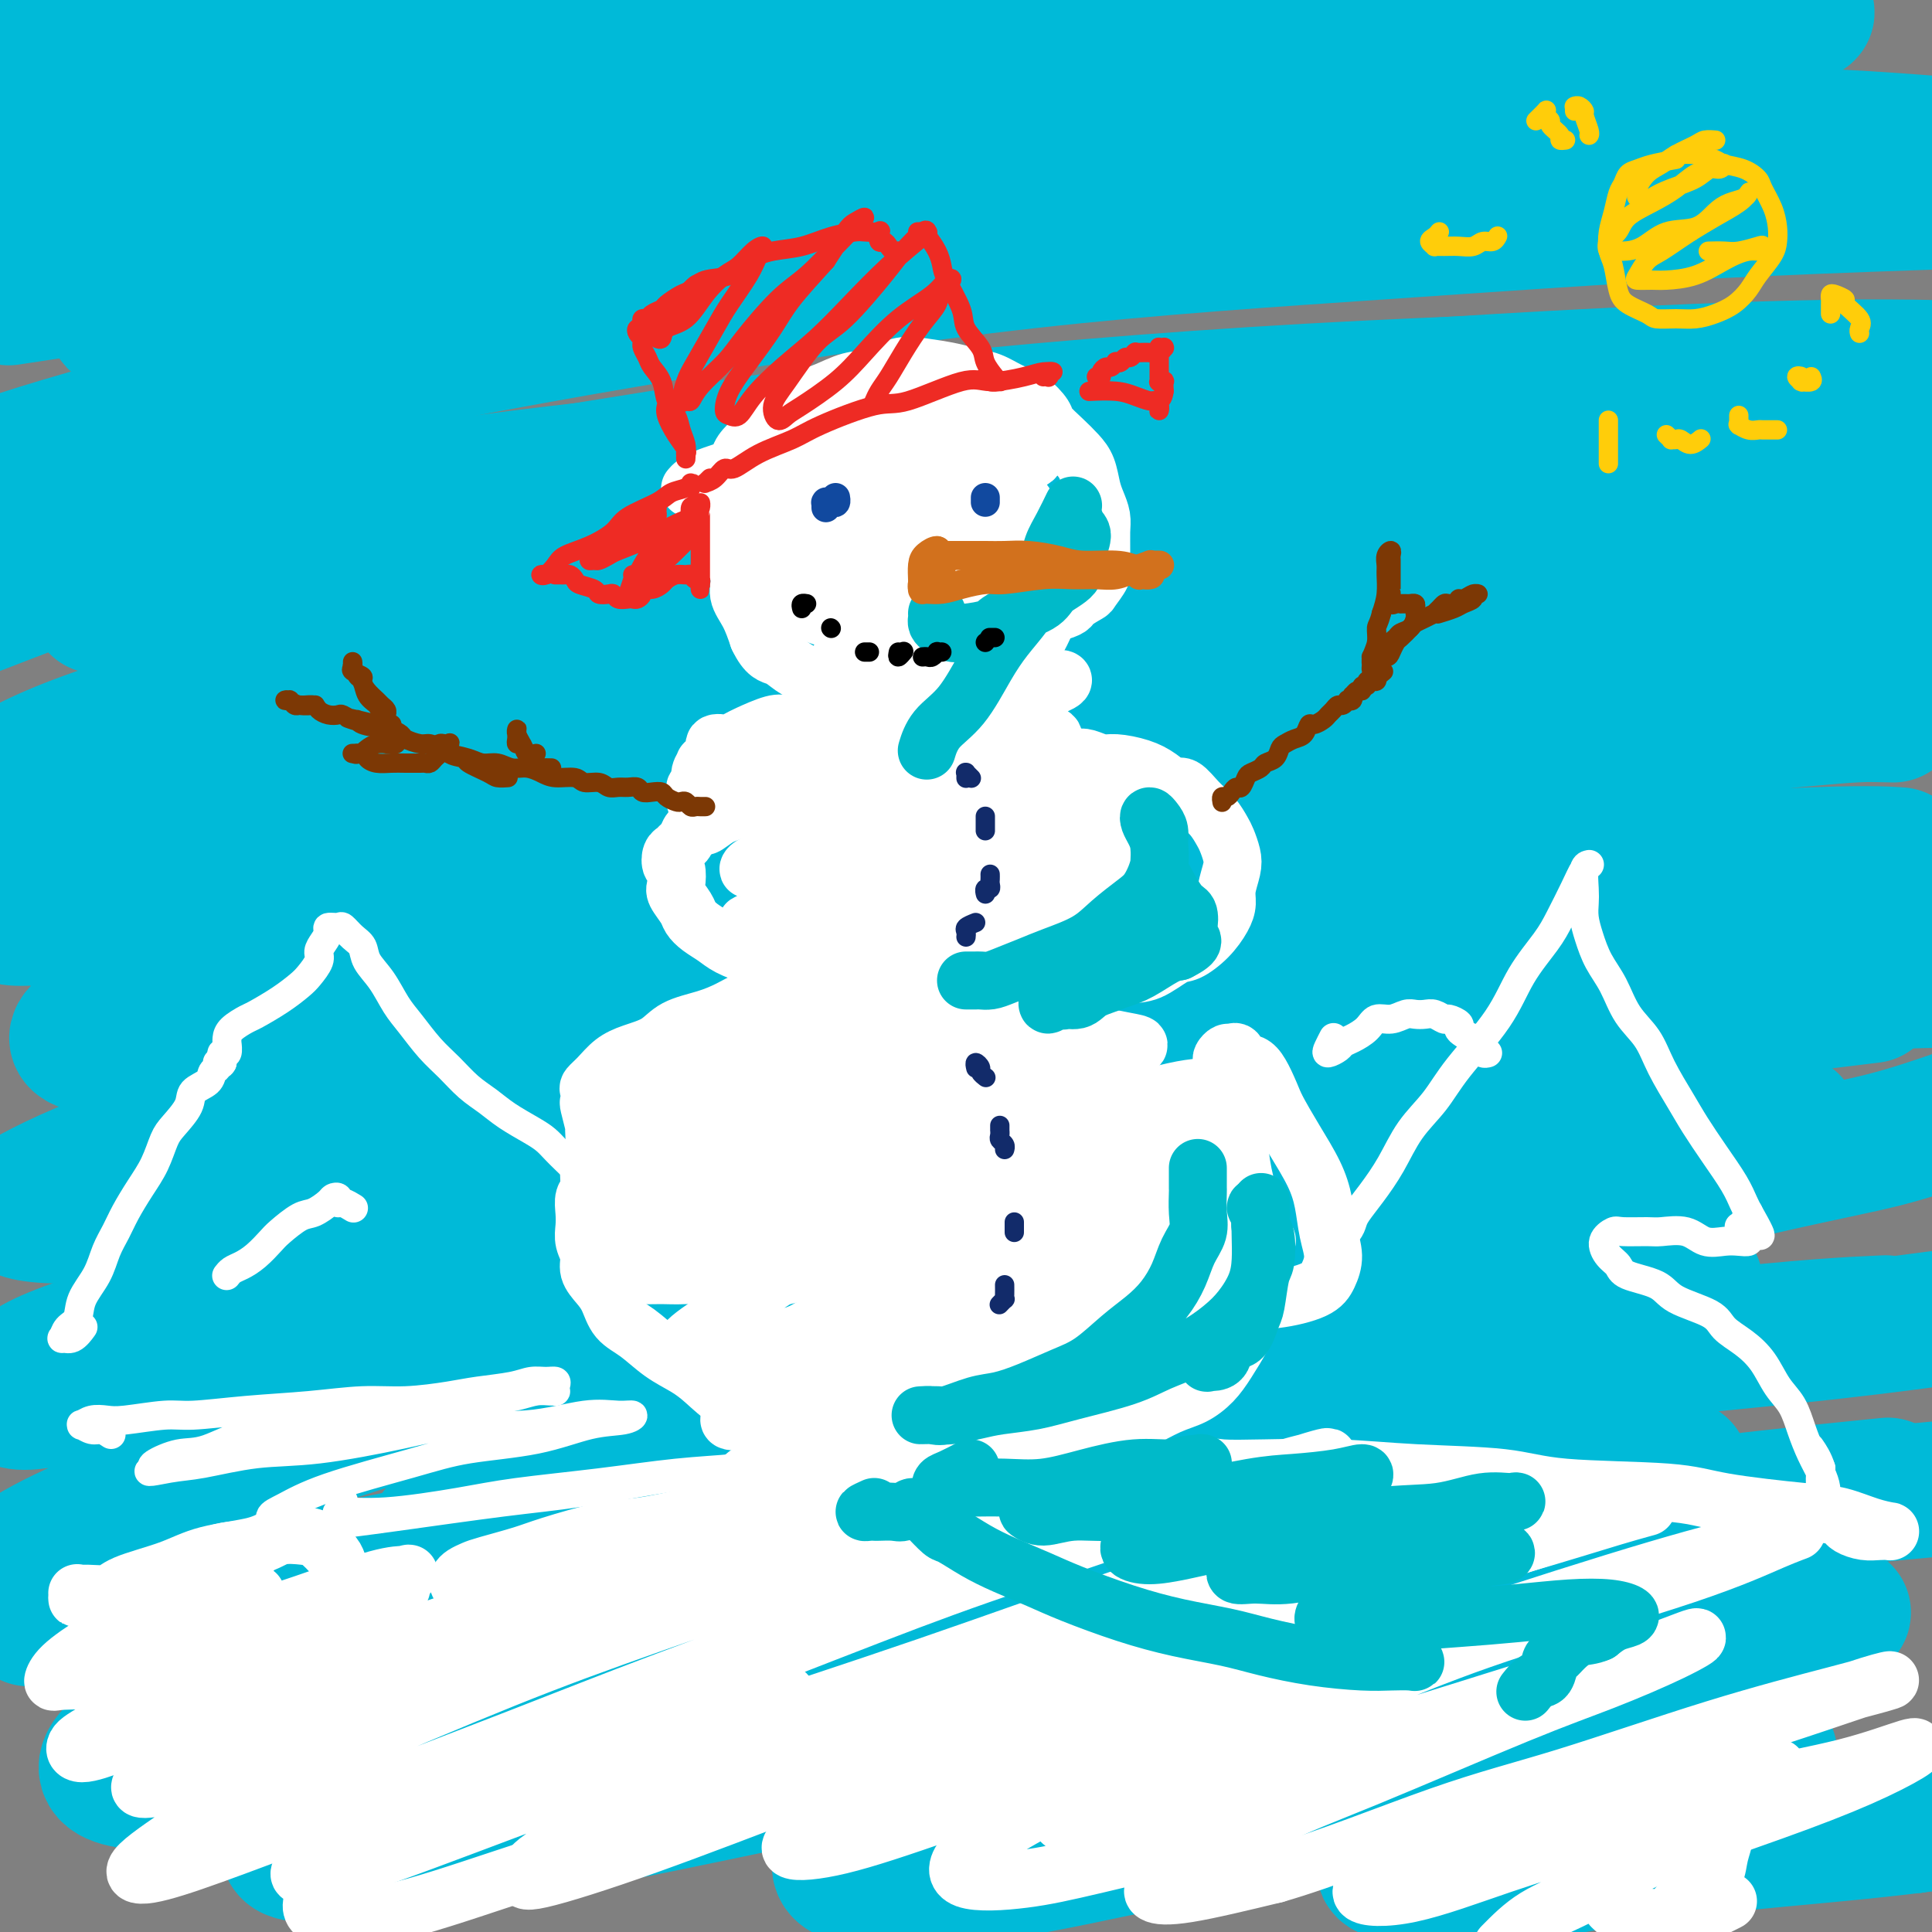 <svg viewBox='0 0 400 400' version='1.1' xmlns='http://www.w3.org/2000/svg' xmlns:xlink='http://www.w3.org/1999/xlink'><rect x="0" y="0" width="400" height="400" fill="#808080" stroke="none"/><g fill='none' stroke='#00BAD8' stroke-width='28' stroke-linecap='round' stroke-linejoin='round'><path d='M14,8c-3.107,0.423 -6.214,0.845 -8,1c-1.786,0.155 -2.250,0.042 -3,0c-0.750,-0.042 -1.786,-0.012 -3,0c-1.214,0.012 -2.607,0.006 -4,0'/><path d='M1,9c-1.095,0.118 -2.189,0.235 0,0c2.189,-0.235 7.663,-0.823 12,-1c4.337,-0.177 7.539,0.056 11,0c3.461,-0.056 7.183,-0.400 15,-1c7.817,-0.600 19.731,-1.457 30,-2c10.269,-0.543 18.892,-0.772 30,-1c11.108,-0.228 24.699,-0.453 35,-1c10.301,-0.547 17.312,-1.414 30,-2c12.688,-0.586 31.054,-0.889 46,-1c14.946,-0.111 26.471,-0.029 38,0c11.529,0.029 23.063,0.005 32,0c8.937,-0.005 15.276,0.010 22,0c6.724,-0.010 13.833,-0.044 20,0c6.167,0.044 11.391,0.166 14,0c2.609,-0.166 2.603,-0.619 2,-1c-0.603,-0.381 -1.801,-0.691 -3,-1'/><path d='M161,1c3.798,-0.503 7.596,-1.007 0,0c-7.596,1.007 -26.585,3.524 -43,6c-16.415,2.476 -30.256,4.911 -41,7c-10.744,2.089 -18.393,3.832 -30,7c-11.607,3.168 -27.174,7.762 -38,11c-10.826,3.238 -16.913,5.119 -23,7'/><path d='M26,46c-2.844,0.481 -5.687,0.962 0,0c5.687,-0.962 19.906,-3.367 34,-6c14.094,-2.633 28.063,-5.496 47,-9c18.937,-3.504 42.843,-7.650 65,-11c22.157,-3.350 42.564,-5.904 59,-8c16.436,-2.096 28.900,-3.735 44,-5c15.100,-1.265 32.834,-2.156 47,-3c14.166,-0.844 24.762,-1.640 33,-2c8.238,-0.360 14.117,-0.283 17,0c2.883,0.283 2.771,0.774 0,1c-2.771,0.226 -8.201,0.188 -17,1c-8.799,0.812 -20.968,2.474 -36,4c-15.032,1.526 -32.927,2.916 -54,5c-21.073,2.084 -45.324,4.861 -64,7c-18.676,2.139 -31.778,3.639 -53,7c-21.222,3.361 -50.565,8.581 -72,13c-21.435,4.419 -34.963,8.036 -47,11c-12.037,2.964 -22.582,5.275 -29,7c-6.418,1.725 -8.709,2.862 -11,4'/><path d='M6,61c-3.649,0.553 -7.299,1.105 0,0c7.299,-1.105 25.546,-3.868 39,-6c13.454,-2.132 22.114,-3.633 37,-6c14.886,-2.367 35.998,-5.599 56,-8c20.002,-2.401 38.896,-3.972 63,-6c24.104,-2.028 53.420,-4.513 74,-6c20.580,-1.487 32.425,-1.977 48,-2c15.575,-0.023 34.878,0.422 49,1c14.122,0.578 23.061,1.289 32,2'/><path d='M395,31c2.884,0.013 5.769,0.026 0,0c-5.769,-0.026 -20.191,-0.089 -35,0c-14.809,0.089 -30.004,0.332 -47,1c-16.996,0.668 -35.791,1.760 -55,3c-19.209,1.240 -38.830,2.627 -58,4c-19.170,1.373 -37.887,2.733 -56,5c-18.113,2.267 -35.620,5.441 -51,8c-15.380,2.559 -28.632,4.501 -38,6c-9.368,1.499 -14.853,2.553 -20,4c-5.147,1.447 -9.956,3.285 -11,4c-1.044,0.715 1.678,0.306 7,0c5.322,-0.306 13.245,-0.508 20,-1c6.755,-0.492 12.342,-1.272 27,-3c14.658,-1.728 38.388,-4.404 54,-6c15.612,-1.596 23.105,-2.113 42,-4c18.895,-1.887 49.190,-5.144 70,-7c20.810,-1.856 32.135,-2.312 48,-3c15.865,-0.688 36.271,-1.608 54,-2c17.729,-0.392 32.780,-0.255 45,0c12.220,0.255 21.610,0.627 31,1'/><path d='M395,42c3.902,-0.136 7.804,-0.271 0,0c-7.804,0.271 -27.314,0.950 -47,2c-19.686,1.050 -39.549,2.472 -62,4c-22.451,1.528 -47.491,3.161 -73,6c-25.509,2.839 -51.487,6.885 -76,11c-24.513,4.115 -47.561,8.300 -69,13c-21.439,4.700 -41.268,9.914 -55,14c-13.732,4.086 -21.366,7.043 -29,10'/><path d='M5,113c-2.978,0.343 -5.955,0.687 0,0c5.955,-0.687 20.844,-2.403 39,-5c18.156,-2.597 39.580,-6.073 63,-9c23.420,-2.927 48.836,-5.304 74,-8c25.164,-2.696 50.075,-5.712 75,-8c24.925,-2.288 49.864,-3.847 72,-5c22.136,-1.153 41.467,-1.901 57,-2c15.533,-0.099 27.266,0.450 39,1'/><path d='M347,78c6.392,-0.176 12.783,-0.353 0,0c-12.783,0.353 -44.741,1.235 -76,3c-31.259,1.765 -61.821,4.412 -85,7c-23.179,2.588 -38.976,5.116 -63,9c-24.024,3.884 -56.276,9.123 -76,13c-19.724,3.877 -26.921,6.394 -34,9c-7.079,2.606 -14.039,5.303 -21,8'/><path d='M24,125c-3.306,0.414 -6.611,0.827 0,0c6.611,-0.827 23.139,-2.895 47,-6c23.861,-3.105 55.056,-7.249 79,-10c23.944,-2.751 40.637,-4.110 62,-6c21.363,-1.890 47.396,-4.311 70,-6c22.604,-1.689 41.778,-2.647 59,-3c17.222,-0.353 32.492,-0.101 43,0c10.508,0.101 16.254,0.050 22,0'/><path d='M380,92c3.770,-0.048 7.540,-0.097 0,0c-7.540,0.097 -26.391,0.339 -47,1c-20.609,0.661 -42.978,1.740 -66,3c-23.022,1.260 -46.697,2.701 -70,5c-23.303,2.299 -46.234,5.457 -67,9c-20.766,3.543 -39.368,7.470 -54,11c-14.632,3.530 -25.294,6.664 -32,9c-6.706,2.336 -9.455,3.874 -9,5c0.455,1.126 4.114,1.839 12,2c7.886,0.161 20.000,-0.230 36,-2c16.000,-1.770 35.887,-4.921 51,-7c15.113,-2.079 25.450,-3.088 47,-6c21.550,-2.912 54.311,-7.726 76,-10c21.689,-2.274 32.307,-2.007 51,-3c18.693,-0.993 45.462,-3.245 60,-4c14.538,-0.755 16.846,-0.014 20,0c3.154,0.014 7.155,-0.700 7,-1c-0.155,-0.300 -4.467,-0.186 -17,0c-12.533,0.186 -33.289,0.446 -50,1c-16.711,0.554 -29.379,1.403 -49,3c-19.621,1.597 -46.196,3.942 -72,7c-25.804,3.058 -50.839,6.831 -74,11c-23.161,4.169 -44.449,8.736 -63,13c-18.551,4.264 -34.365,8.225 -46,12c-11.635,3.775 -19.090,7.363 -23,10c-3.910,2.637 -4.276,4.322 0,5c4.276,0.678 13.192,0.350 26,-1c12.808,-1.350 29.507,-3.723 44,-6c14.493,-2.277 26.779,-4.457 44,-7c17.221,-2.543 39.375,-5.448 66,-9c26.625,-3.552 57.720,-7.750 84,-10c26.280,-2.250 47.745,-2.552 64,-3c16.255,-0.448 27.299,-1.044 39,-1c11.701,0.044 24.057,0.727 30,1c5.943,0.273 5.471,0.137 5,0'/><path d='M377,132c2.704,-0.123 5.408,-0.245 0,0c-5.408,0.245 -18.928,0.858 -37,2c-18.072,1.142 -40.694,2.814 -65,5c-24.306,2.186 -50.294,4.887 -76,8c-25.706,3.113 -51.130,6.639 -75,11c-23.870,4.361 -46.185,9.555 -62,13c-15.815,3.445 -25.131,5.139 -35,8c-9.869,2.861 -20.293,6.889 -24,9c-3.707,2.111 -0.698,2.306 5,2c5.698,-0.306 14.083,-1.114 26,-3c11.917,-1.886 27.365,-4.851 46,-8c18.635,-3.149 40.456,-6.484 62,-10c21.544,-3.516 42.809,-7.215 66,-10c23.191,-2.785 48.306,-4.657 68,-6c19.694,-1.343 33.966,-2.159 50,-3c16.034,-0.841 33.828,-1.709 46,-2c12.172,-0.291 18.721,-0.006 20,0c1.279,0.006 -2.711,-0.265 -8,0c-5.289,0.265 -11.877,1.068 -24,2c-12.123,0.932 -29.781,1.995 -50,4c-20.219,2.005 -43.000,4.954 -67,8c-24.000,3.046 -49.219,6.189 -73,10c-23.781,3.811 -46.125,8.291 -66,13c-19.875,4.709 -37.282,9.647 -51,14c-13.718,4.353 -23.748,8.121 -30,11c-6.252,2.879 -8.727,4.869 -6,6c2.727,1.131 10.654,1.404 18,1c7.346,-0.404 14.109,-1.486 30,-4c15.891,-2.514 40.911,-6.461 64,-10c23.089,-3.539 44.249,-6.671 69,-10c24.751,-3.329 53.094,-6.855 73,-9c19.906,-2.145 31.376,-2.910 49,-4c17.624,-1.090 41.404,-2.505 55,-3c13.596,-0.495 17.010,-0.071 18,0c0.990,0.071 -0.445,-0.213 -5,0c-4.555,0.213 -12.231,0.923 -24,2c-11.769,1.077 -27.630,2.521 -52,5c-24.370,2.479 -57.249,5.994 -86,10c-28.751,4.006 -53.376,8.503 -78,13'/><path d='M148,207c-21.780,4.281 -37.229,8.483 -55,13c-17.771,4.517 -37.862,9.350 -53,14c-15.138,4.650 -25.322,9.118 -31,12c-5.678,2.882 -6.850,4.179 -4,5c2.850,0.821 9.721,1.165 21,0c11.279,-1.165 26.964,-3.838 45,-7c18.036,-3.162 38.423,-6.812 61,-11c22.577,-4.188 47.345,-8.912 73,-13c25.655,-4.088 52.196,-7.539 77,-10c24.804,-2.461 47.870,-3.932 68,-5c20.130,-1.068 37.323,-1.734 48,-2c10.677,-0.266 14.839,-0.133 19,0'/><path d='M380,207c6.435,-0.787 12.870,-1.574 0,0c-12.870,1.574 -45.046,5.508 -73,9c-27.954,3.492 -51.688,6.542 -79,11c-27.312,4.458 -58.203,10.324 -81,15c-22.797,4.676 -37.501,8.161 -58,14c-20.499,5.839 -46.791,14.031 -62,19c-15.209,4.969 -19.333,6.716 -22,9c-2.667,2.284 -3.877,5.106 -2,6c1.877,0.894 6.842,-0.138 17,-2c10.158,-1.862 25.509,-4.553 42,-8c16.491,-3.447 34.124,-7.649 62,-13c27.876,-5.351 65.997,-11.851 91,-16c25.003,-4.149 36.887,-5.945 54,-8c17.113,-2.055 39.453,-4.367 56,-6c16.547,-1.633 27.300,-2.588 35,-3c7.700,-0.412 12.347,-0.283 12,0c-0.347,0.283 -5.688,0.720 -15,2c-9.312,1.280 -22.593,3.403 -40,6c-17.407,2.597 -38.938,5.666 -62,10c-23.062,4.334 -47.655,9.932 -74,16c-26.345,6.068 -54.443,12.606 -75,18c-20.557,5.394 -33.573,9.645 -49,15c-15.427,5.355 -33.265,11.816 -44,17c-10.735,5.184 -14.368,9.092 -18,13'/><path d='M8,335c-1.761,0.117 -3.522,0.234 0,0c3.522,-0.234 12.325,-0.819 26,-3c13.675,-2.181 32.220,-5.959 52,-10c19.780,-4.041 40.795,-8.345 70,-14c29.205,-5.655 66.601,-12.660 92,-17c25.399,-4.340 38.800,-6.015 58,-8c19.200,-1.985 44.200,-4.282 61,-6c16.800,-1.718 25.400,-2.859 34,-4'/><path d='M388,274c2.081,-0.095 4.161,-0.190 0,0c-4.161,0.190 -14.564,0.664 -35,3c-20.436,2.336 -50.905,6.532 -78,11c-27.095,4.468 -50.815,9.206 -75,15c-24.185,5.794 -48.834,12.643 -71,19c-22.166,6.357 -41.850,12.220 -58,18c-16.150,5.780 -28.765,11.476 -37,16c-8.235,4.524 -12.091,7.874 -12,10c0.091,2.126 4.129,3.027 10,3c5.871,-0.027 13.574,-0.981 25,-3c11.426,-2.019 26.574,-5.104 51,-10c24.426,-4.896 58.131,-11.605 87,-17c28.869,-5.395 52.903,-9.477 72,-13c19.097,-3.523 33.257,-6.487 51,-9c17.743,-2.513 39.069,-4.575 54,-6c14.931,-1.425 23.465,-2.212 32,-3'/><path d='M386,308c4.220,-0.428 8.440,-0.856 0,0c-8.440,0.856 -29.539,2.995 -52,6c-22.461,3.005 -46.285,6.877 -71,11c-24.715,4.123 -50.323,8.498 -74,14c-23.677,5.502 -45.424,12.131 -62,17c-16.576,4.869 -27.982,7.978 -39,12c-11.018,4.022 -21.647,8.957 -26,12c-4.353,3.043 -2.429,4.195 4,4c6.429,-0.195 17.363,-1.737 27,-3c9.637,-1.263 17.978,-2.248 37,-6c19.022,-3.752 48.727,-10.271 73,-15c24.273,-4.729 43.114,-7.669 63,-11c19.886,-3.331 40.815,-7.054 56,-9c15.185,-1.946 24.625,-2.115 34,-3c9.375,-0.885 18.687,-2.486 23,-3c4.313,-0.514 3.629,0.057 -4,1c-7.629,0.943 -22.204,2.257 -34,4c-11.796,1.743 -20.815,3.916 -35,7c-14.185,3.084 -33.537,7.079 -50,11c-16.463,3.921 -30.037,7.768 -43,12c-12.963,4.232 -25.316,8.849 -32,12c-6.684,3.151 -7.699,4.834 -7,6c0.699,1.166 3.112,1.813 9,2c5.888,0.187 15.252,-0.086 27,-2c11.748,-1.914 25.882,-5.471 41,-8c15.118,-2.529 31.220,-4.032 46,-6c14.780,-1.968 28.236,-4.403 39,-6c10.764,-1.597 18.835,-2.358 24,-3c5.165,-0.642 7.425,-1.166 6,-1c-1.425,0.166 -6.536,1.021 -11,2c-4.464,0.979 -8.282,2.083 -16,4c-7.718,1.917 -19.336,4.646 -28,7c-8.664,2.354 -14.375,4.332 -18,6c-3.625,1.668 -5.165,3.026 -6,4c-0.835,0.974 -0.967,1.565 4,2c4.967,0.435 15.032,0.715 23,0c7.968,-0.715 13.837,-2.423 25,-4c11.163,-1.577 27.618,-3.022 38,-4c10.382,-0.978 14.691,-1.489 19,-2'/><path d='M396,378c15.500,-2.000 13.250,-2.000 11,-2'/><path d='M387,378c1.534,-0.109 3.069,-0.218 0,0c-3.069,0.218 -10.740,0.764 -19,1c-8.260,0.236 -17.108,0.162 -26,0c-8.892,-0.162 -17.826,-0.414 -27,-1c-9.174,-0.586 -18.586,-1.507 -27,-3c-8.414,-1.493 -15.830,-3.557 -22,-6c-6.170,-2.443 -11.095,-5.263 -15,-8c-3.905,-2.737 -6.789,-5.389 -8,-9c-1.211,-3.611 -0.748,-8.181 1,-13c1.748,-4.819 4.780,-9.889 9,-14c4.220,-4.111 9.627,-7.265 16,-12c6.373,-4.735 13.711,-11.052 24,-17c10.289,-5.948 23.530,-11.527 33,-16c9.470,-4.473 15.169,-7.840 19,-10c3.831,-2.160 5.793,-3.114 6,-4c0.207,-0.886 -1.342,-1.704 -6,-2c-4.658,-0.296 -12.426,-0.070 -23,1c-10.574,1.070 -23.955,2.983 -38,5c-14.045,2.017 -28.755,4.138 -44,7c-15.245,2.862 -31.024,6.464 -45,10c-13.976,3.536 -26.147,7.004 -37,10c-10.853,2.996 -20.386,5.519 -25,7c-4.614,1.481 -4.308,1.919 -4,2c0.308,0.081 0.617,-0.196 7,-2c6.383,-1.804 18.838,-5.137 32,-9c13.162,-3.863 27.031,-8.258 43,-13c15.969,-4.742 34.039,-9.831 49,-14c14.961,-4.169 26.814,-7.416 45,-12c18.186,-4.584 42.704,-10.503 58,-14c15.296,-3.497 21.370,-4.570 27,-6c5.630,-1.430 10.815,-3.215 16,-5'/><path d='M366,233c4.230,-0.584 8.459,-1.169 0,0c-8.459,1.169 -29.608,4.091 -51,8c-21.392,3.909 -43.028,8.807 -61,13c-17.972,4.193 -32.279,7.683 -50,13c-17.721,5.317 -38.856,12.460 -56,19c-17.144,6.540 -30.298,12.475 -40,18c-9.702,5.525 -15.951,10.639 -18,14c-2.049,3.361 0.102,4.969 5,6c4.898,1.031 12.545,1.486 24,1c11.455,-0.486 26.720,-1.913 43,-4c16.280,-2.087 33.577,-4.832 51,-7c17.423,-2.168 34.972,-3.758 51,-5c16.028,-1.242 30.533,-2.137 45,-3c14.467,-0.863 28.895,-1.694 35,-2c6.105,-0.306 3.887,-0.087 3,0c-0.887,0.087 -0.444,0.044 0,0'/></g>
<g fill='none' stroke='#FFFFFF' stroke-width='12' stroke-linecap='round' stroke-linejoin='round'><path d='M16,330c-0.006,-0.147 -0.012,-0.293 0,0c0.012,0.293 0.042,1.026 0,1c-0.042,-0.026 -0.155,-0.812 1,-1c1.155,-0.188 3.579,0.221 5,0c1.421,-0.221 1.838,-1.072 4,-2c2.162,-0.928 6.070,-1.934 9,-3c2.930,-1.066 4.881,-2.194 8,-3c3.119,-0.806 7.407,-1.292 10,-2c2.593,-0.708 3.492,-1.638 5,-2c1.508,-0.362 3.624,-0.155 5,0c1.376,0.155 2.014,0.259 3,1c0.986,0.741 2.322,2.120 3,3c0.678,0.880 0.697,1.262 1,2c0.303,0.738 0.889,1.833 1,3c0.111,1.167 -0.252,2.404 0,3c0.252,0.596 1.118,0.549 2,1c0.882,0.451 1.780,1.401 2,2c0.220,0.599 -0.239,0.846 0,1c0.239,0.154 1.177,0.214 2,0c0.823,-0.214 1.531,-0.702 2,-1c0.469,-0.298 0.700,-0.406 1,-1c0.300,-0.594 0.669,-1.676 1,-2c0.331,-0.324 0.625,0.109 1,0c0.375,-0.109 0.832,-0.760 1,-1c0.168,-0.240 0.048,-0.069 0,0c-0.048,0.069 -0.024,0.034 0,0'/><path d='M96,329c0.109,0.089 0.217,0.178 0,0c-0.217,-0.178 -0.761,-0.624 -1,-1c-0.239,-0.376 -0.174,-0.681 0,-1c0.174,-0.319 0.459,-0.650 1,-1c0.541,-0.350 1.340,-0.717 2,-1c0.660,-0.283 1.182,-0.480 3,-1c1.818,-0.520 4.934,-1.361 7,-2c2.066,-0.639 3.084,-1.075 6,-2c2.916,-0.925 7.731,-2.337 11,-3c3.269,-0.663 4.991,-0.575 8,-1c3.009,-0.425 7.304,-1.364 10,-2c2.696,-0.636 3.792,-0.970 5,-1c1.208,-0.030 2.529,0.244 3,0c0.471,-0.244 0.091,-1.005 0,-1c-0.091,0.005 0.108,0.775 0,1c-0.108,0.225 -0.522,-0.094 -1,0c-0.478,0.094 -1.019,0.600 -1,1c0.019,0.400 0.600,0.695 1,1c0.400,0.305 0.620,0.618 1,1c0.380,0.382 0.919,0.831 2,1c1.081,0.169 2.702,0.059 4,0c1.298,-0.059 2.271,-0.068 4,0c1.729,0.068 4.215,0.214 6,0c1.785,-0.214 2.870,-0.789 4,-1c1.130,-0.211 2.304,-0.057 3,0c0.696,0.057 0.913,0.016 1,0c0.087,-0.016 0.043,-0.008 0,0'/><path d='M165,311c0.318,-0.301 0.637,-0.603 1,-1c0.363,-0.397 0.771,-0.891 1,-1c0.229,-0.109 0.280,0.167 1,0c0.720,-0.167 2.108,-0.777 3,-1c0.892,-0.223 1.287,-0.060 3,0c1.713,0.060 4.743,0.016 7,0c2.257,-0.016 3.739,-0.004 5,0c1.261,0.004 2.299,0.001 4,0c1.701,-0.001 4.065,-0.001 6,0c1.935,0.001 3.443,0.002 4,0c0.557,-0.002 0.164,-0.007 0,0c-0.164,0.007 -0.100,0.027 0,0c0.100,-0.027 0.236,-0.102 0,0c-0.236,0.102 -0.844,0.379 -1,0c-0.156,-0.379 0.139,-1.416 0,-2c-0.139,-0.584 -0.713,-0.717 -1,-1c-0.287,-0.283 -0.288,-0.718 0,-1c0.288,-0.282 0.866,-0.412 1,-1c0.134,-0.588 -0.174,-1.633 0,-2c0.174,-0.367 0.831,-0.057 1,0c0.169,0.057 -0.150,-0.139 0,0c0.150,0.139 0.769,0.614 2,1c1.231,0.386 3.074,0.681 4,1c0.926,0.319 0.935,0.660 2,1c1.065,0.340 3.184,0.679 5,1c1.816,0.321 3.327,0.623 5,1c1.673,0.377 3.506,0.829 5,1c1.494,0.171 2.649,0.061 4,0c1.351,-0.061 2.898,-0.072 4,0c1.102,0.072 1.758,0.226 2,0c0.242,-0.226 0.068,-0.831 0,-1c-0.068,-0.169 -0.031,0.098 0,0c0.031,-0.098 0.056,-0.562 0,-1c-0.056,-0.438 -0.195,-0.849 0,-1c0.195,-0.151 0.722,-0.040 1,0c0.278,0.040 0.306,0.011 1,0c0.694,-0.011 2.056,-0.003 4,0c1.944,0.003 4.472,0.002 7,0'/><path d='M246,304c4.790,-0.468 5.265,-0.138 7,0c1.735,0.138 4.728,0.082 9,0c4.272,-0.082 9.821,-0.192 15,0c5.179,0.192 9.988,0.684 16,1c6.012,0.316 13.226,0.456 18,1c4.774,0.544 7.107,1.493 13,2c5.893,0.507 15.345,0.573 21,1c5.655,0.427 7.512,1.214 12,2c4.488,0.786 11.607,1.570 16,2c4.393,0.430 6.062,0.507 8,1c1.938,0.493 4.147,1.401 6,2c1.853,0.599 3.352,0.890 4,1c0.648,0.110 0.447,0.040 0,0c-0.447,-0.040 -1.139,-0.049 -2,0c-0.861,0.049 -1.891,0.158 -3,0c-1.109,-0.158 -2.299,-0.581 -3,-1c-0.701,-0.419 -0.915,-0.834 -1,-1c-0.085,-0.166 -0.043,-0.083 0,0'/><path d='M53,330c-0.368,-0.034 -0.736,-0.068 -1,0c-0.264,0.068 -0.426,0.239 -1,0c-0.574,-0.239 -1.562,-0.887 -2,-1c-0.438,-0.113 -0.326,0.310 -1,0c-0.674,-0.310 -2.135,-1.351 -3,-2c-0.865,-0.649 -1.134,-0.904 -2,-1c-0.866,-0.096 -2.329,-0.031 -3,0c-0.671,0.031 -0.550,0.030 -1,0c-0.450,-0.030 -1.473,-0.089 -2,0c-0.527,0.089 -0.560,0.324 0,0c0.560,-0.324 1.713,-1.208 3,-2c1.287,-0.792 2.707,-1.490 4,-2c1.293,-0.510 2.459,-0.830 4,-1c1.541,-0.170 3.458,-0.188 4,0c0.542,0.188 -0.291,0.583 -1,1c-0.709,0.417 -1.292,0.856 -3,2c-1.708,1.144 -4.539,2.994 -8,5c-3.461,2.006 -7.553,4.170 -11,6c-3.447,1.830 -6.249,3.328 -9,5c-2.751,1.672 -5.452,3.519 -7,5c-1.548,1.481 -1.944,2.596 -2,3c-0.056,0.404 0.227,0.098 2,0c1.773,-0.098 5.036,0.012 9,-1c3.964,-1.012 8.627,-3.146 13,-5c4.373,-1.854 8.454,-3.427 13,-5c4.546,-1.573 9.557,-3.146 15,-5c5.443,-1.854 11.317,-3.989 15,-5c3.683,-1.011 5.175,-0.899 6,-1c0.825,-0.101 0.983,-0.415 0,0c-0.983,0.415 -3.108,1.560 -6,3c-2.892,1.440 -6.551,3.176 -12,6c-5.449,2.824 -12.687,6.738 -18,9c-5.313,2.262 -8.699,2.874 -13,5c-4.301,2.126 -9.517,5.767 -13,8c-3.483,2.233 -5.234,3.060 -6,4c-0.766,0.940 -0.545,1.994 1,2c1.545,0.006 4.416,-1.037 7,-2c2.584,-0.963 4.881,-1.847 11,-4c6.119,-2.153 16.059,-5.577 26,-9'/><path d='M61,348c11.048,-3.594 16.167,-6.078 24,-9c7.833,-2.922 18.378,-6.281 26,-9c7.622,-2.719 12.319,-4.799 19,-7c6.681,-2.201 15.345,-4.525 20,-6c4.655,-1.475 5.299,-2.103 5,-2c-0.299,0.103 -1.542,0.938 -4,2c-2.458,1.062 -6.131,2.353 -11,4c-4.869,1.647 -10.934,3.651 -20,7c-9.066,3.349 -21.132,8.043 -31,12c-9.868,3.957 -17.537,7.177 -24,10c-6.463,2.823 -11.719,5.247 -17,8c-5.281,2.753 -10.586,5.833 -14,8c-3.414,2.167 -4.936,3.421 -5,4c-0.064,0.579 1.331,0.484 4,0c2.669,-0.484 6.611,-1.358 12,-3c5.389,-1.642 12.224,-4.051 20,-7c7.776,-2.949 16.492,-6.439 26,-10c9.508,-3.561 19.808,-7.195 31,-11c11.192,-3.805 23.274,-7.781 33,-11c9.726,-3.219 17.094,-5.680 27,-9c9.906,-3.320 22.349,-7.498 31,-10c8.651,-2.502 13.509,-3.327 16,-4c2.491,-0.673 2.615,-1.194 2,-1c-0.615,0.194 -1.967,1.104 -8,3c-6.033,1.896 -16.746,4.777 -27,8c-10.254,3.223 -20.049,6.788 -32,11c-11.951,4.212 -26.059,9.072 -37,13c-10.941,3.928 -18.715,6.926 -31,12c-12.285,5.074 -29.080,12.226 -39,17c-9.920,4.774 -12.966,7.171 -17,10c-4.034,2.829 -9.056,6.091 -11,8c-1.944,1.909 -0.811,2.465 2,2c2.811,-0.465 7.298,-1.952 13,-4c5.702,-2.048 12.619,-4.656 24,-9c11.381,-4.344 27.226,-10.422 39,-15c11.774,-4.578 19.478,-7.656 31,-12c11.522,-4.344 26.864,-9.956 41,-15c14.136,-5.044 27.068,-9.522 40,-14'/><path d='M219,319c35.271,-12.597 29.450,-9.590 32,-10c2.550,-0.410 13.471,-4.238 19,-6c5.529,-1.762 5.666,-1.459 4,-1c-1.666,0.459 -5.136,1.075 -11,3c-5.864,1.925 -14.122,5.160 -25,9c-10.878,3.840 -24.376,8.283 -35,12c-10.624,3.717 -18.373,6.706 -32,12c-13.627,5.294 -33.131,12.894 -48,19c-14.869,6.106 -25.103,10.718 -34,15c-8.897,4.282 -16.458,8.234 -21,11c-4.542,2.766 -6.067,4.345 -6,5c0.067,0.655 1.726,0.387 4,0c2.274,-0.387 5.164,-0.892 14,-4c8.836,-3.108 23.619,-8.817 35,-13c11.381,-4.183 19.359,-6.838 32,-11c12.641,-4.162 29.944,-9.830 45,-15c15.056,-5.170 27.863,-9.843 43,-15c15.137,-5.157 32.602,-10.800 44,-14c11.398,-3.200 16.728,-3.959 22,-5c5.272,-1.041 10.484,-2.366 12,-3c1.516,-0.634 -0.666,-0.579 -5,1c-4.334,1.579 -10.822,4.680 -20,8c-9.178,3.320 -21.046,6.859 -34,11c-12.954,4.141 -26.994,8.884 -41,14c-14.006,5.116 -27.977,10.605 -41,16c-13.023,5.395 -25.097,10.697 -35,15c-9.903,4.303 -17.634,7.606 -22,10c-4.366,2.394 -5.366,3.877 -6,5c-0.634,1.123 -0.901,1.885 3,1c3.901,-0.885 11.970,-3.419 22,-7c10.030,-3.581 22.022,-8.210 32,-12c9.978,-3.790 17.944,-6.741 30,-11c12.056,-4.259 28.204,-9.826 43,-15c14.796,-5.174 28.241,-9.955 41,-14c12.759,-4.045 24.832,-7.352 34,-10c9.168,-2.648 15.430,-4.636 20,-6c4.570,-1.364 7.449,-2.104 7,-2c-0.449,0.104 -4.224,1.052 -8,2'/><path d='M333,314c-5.684,1.737 -15.896,5.080 -25,8c-9.104,2.920 -17.102,5.418 -25,8c-7.898,2.582 -15.695,5.249 -28,10c-12.305,4.751 -29.116,11.585 -42,17c-12.884,5.415 -21.840,9.410 -29,13c-7.160,3.590 -12.526,6.775 -16,9c-3.474,2.225 -5.058,3.491 -4,4c1.058,0.509 4.758,0.260 10,-1c5.242,-1.260 12.027,-3.533 22,-7c9.973,-3.467 23.134,-8.129 34,-12c10.866,-3.871 19.437,-6.951 31,-11c11.563,-4.049 26.119,-9.068 41,-14c14.881,-4.932 30.086,-9.777 41,-13c10.914,-3.223 17.535,-4.823 22,-6c4.465,-1.177 6.773,-1.932 7,-2c0.227,-0.068 -1.628,0.551 -5,2c-3.372,1.449 -8.263,3.730 -18,7c-9.737,3.270 -24.322,7.530 -35,11c-10.678,3.470 -17.451,6.150 -27,10c-9.549,3.850 -21.875,8.870 -32,13c-10.125,4.130 -18.050,7.371 -24,10c-5.950,2.629 -9.925,4.648 -11,6c-1.075,1.352 0.751,2.039 3,2c2.249,-0.039 4.920,-0.802 12,-3c7.080,-2.198 18.570,-5.832 29,-9c10.430,-3.168 19.799,-5.872 30,-9c10.201,-3.128 21.235,-6.680 29,-9c7.765,-2.320 12.261,-3.409 17,-5c4.739,-1.591 9.720,-3.683 11,-4c1.280,-0.317 -1.142,1.143 -5,3c-3.858,1.857 -9.152,4.111 -14,6c-4.848,1.889 -9.250,3.413 -18,7c-8.750,3.587 -21.849,9.237 -31,13c-9.151,3.763 -14.355,5.638 -21,9c-6.645,3.362 -14.729,8.210 -19,11c-4.271,2.790 -4.727,3.520 -4,4c0.727,0.480 2.636,0.708 7,0c4.364,-0.708 11.182,-2.354 18,-4'/><path d='M264,388c10.399,-2.987 23.896,-8.454 34,-12c10.104,-3.546 16.814,-5.170 26,-8c9.186,-2.830 20.847,-6.864 31,-10c10.153,-3.136 18.799,-5.373 25,-7c6.201,-1.627 9.956,-2.644 11,-3c1.044,-0.356 -0.624,-0.050 -4,1c-3.376,1.050 -8.459,2.843 -15,5c-6.541,2.157 -14.541,4.679 -23,8c-8.459,3.321 -17.378,7.441 -26,11c-8.622,3.559 -16.946,6.558 -23,9c-6.054,2.442 -9.839,4.327 -13,6c-3.161,1.673 -5.697,3.133 -5,4c0.697,0.867 4.627,1.139 10,0c5.373,-1.139 12.190,-3.690 19,-6c6.810,-2.310 13.614,-4.381 22,-7c8.386,-2.619 18.355,-5.788 27,-8c8.645,-2.212 15.965,-3.467 22,-5c6.035,-1.533 10.784,-3.344 13,-4c2.216,-0.656 1.899,-0.157 0,1c-1.899,1.157 -5.381,2.972 -10,5c-4.619,2.028 -10.376,4.270 -18,7c-7.624,2.730 -17.116,5.948 -24,9c-6.884,3.052 -11.161,5.937 -15,8c-3.839,2.063 -7.240,3.304 -10,5c-2.760,1.696 -4.880,3.848 -7,6'/><path d='M351,397c-0.667,0.333 -1.333,0.667 0,0c1.333,-0.667 4.667,-2.333 6,-3c1.333,-0.667 0.667,-0.333 0,0'/><path d='M158,359c2.292,-2.718 4.583,-5.436 5,-7c0.417,-1.564 -1.041,-1.973 -3,-2c-1.959,-0.027 -4.420,0.330 -10,2c-5.580,1.670 -14.280,4.655 -21,7c-6.720,2.345 -11.459,4.051 -18,7c-6.541,2.949 -14.883,7.142 -22,11c-7.117,3.858 -13.007,7.383 -17,10c-3.993,2.617 -6.089,4.327 -7,6c-0.911,1.673 -0.638,3.310 2,4c2.638,0.690 7.642,0.433 14,-1c6.358,-1.433 14.069,-4.043 23,-7c8.931,-2.957 19.081,-6.260 31,-10c11.919,-3.740 25.607,-7.916 36,-11c10.393,-3.084 17.492,-5.076 29,-8c11.508,-2.924 27.427,-6.779 38,-9c10.573,-2.221 15.802,-2.809 20,-3c4.198,-0.191 7.365,0.016 9,0c1.635,-0.016 1.737,-0.253 -1,1c-2.737,1.253 -8.312,3.996 -12,6c-3.688,2.004 -5.488,3.270 -11,6c-5.512,2.730 -14.737,6.926 -21,10c-6.263,3.074 -9.563,5.028 -13,7c-3.437,1.972 -7.012,3.964 -9,6c-1.988,2.036 -2.389,4.117 0,5c2.389,0.883 7.568,0.566 12,0c4.432,-0.566 8.116,-1.383 15,-3c6.884,-1.617 16.967,-4.033 21,-5c4.033,-0.967 2.017,-0.483 0,0'/><path d='M368,366c-2.813,1.263 -5.627,2.527 -8,4c-2.373,1.473 -4.306,3.156 -5,4c-0.694,0.844 -0.151,0.851 0,1c0.151,0.149 -0.091,0.441 0,1c0.091,0.559 0.514,1.385 1,2c0.486,0.615 1.035,1.021 1,2c-0.035,0.979 -0.655,2.533 -1,4c-0.345,1.467 -0.416,2.848 -1,4c-0.584,1.152 -1.681,2.076 -3,3c-1.319,0.924 -2.858,1.848 -4,3c-1.142,1.152 -1.886,2.532 -3,3c-1.114,0.468 -2.598,0.022 -4,0c-1.402,-0.022 -2.724,0.379 -4,0c-1.276,-0.379 -2.508,-1.537 -3,-2c-0.492,-0.463 -0.246,-0.232 0,0'/><path d='M186,88c0.316,-0.001 0.633,-0.001 0,0c-0.633,0.001 -2.215,0.005 -3,0c-0.785,-0.005 -0.774,-0.017 -1,0c-0.226,0.017 -0.689,0.065 -1,0c-0.311,-0.065 -0.468,-0.243 -1,0c-0.532,0.243 -1.437,0.905 -2,1c-0.563,0.095 -0.784,-0.379 -1,0c-0.216,0.379 -0.429,1.611 -1,2c-0.571,0.389 -1.502,-0.065 -2,0c-0.498,0.065 -0.562,0.648 -1,1c-0.438,0.352 -1.249,0.475 -2,1c-0.751,0.525 -1.441,1.454 -2,2c-0.559,0.546 -0.986,0.709 -1,1c-0.014,0.291 0.385,0.711 0,1c-0.385,0.289 -1.554,0.448 -2,1c-0.446,0.552 -0.168,1.498 0,2c0.168,0.502 0.226,0.561 0,1c-0.226,0.439 -0.737,1.259 -1,2c-0.263,0.741 -0.277,1.405 0,2c0.277,0.595 0.847,1.122 1,2c0.153,0.878 -0.110,2.107 0,3c0.110,0.893 0.595,1.452 1,2c0.405,0.548 0.732,1.086 1,2c0.268,0.914 0.478,2.203 1,3c0.522,0.797 1.355,1.103 2,2c0.645,0.897 1.103,2.386 2,3c0.897,0.614 2.234,0.353 3,1c0.766,0.647 0.962,2.200 2,3c1.038,0.800 2.918,0.845 4,1c1.082,0.155 1.367,0.421 2,1c0.633,0.579 1.616,1.472 3,2c1.384,0.528 3.171,0.689 5,1c1.829,0.311 3.699,0.770 5,1c1.301,0.230 2.031,0.230 3,0c0.969,-0.230 2.177,-0.691 4,-1c1.823,-0.309 4.260,-0.468 6,-1c1.740,-0.532 2.783,-1.438 4,-2c1.217,-0.562 2.609,-0.781 4,-1'/><path d='M218,127c3.980,-1.110 3.431,-1.385 4,-2c0.569,-0.615 2.258,-1.570 3,-2c0.742,-0.430 0.538,-0.334 1,-1c0.462,-0.666 1.589,-2.092 2,-3c0.411,-0.908 0.107,-1.296 0,-2c-0.107,-0.704 -0.018,-1.724 0,-3c0.018,-1.276 -0.036,-2.810 0,-4c0.036,-1.190 0.162,-2.037 0,-3c-0.162,-0.963 -0.612,-2.042 -1,-3c-0.388,-0.958 -0.714,-1.794 -1,-3c-0.286,-1.206 -0.534,-2.783 -1,-4c-0.466,-1.217 -1.152,-2.073 -2,-3c-0.848,-0.927 -1.857,-1.925 -3,-3c-1.143,-1.075 -2.419,-2.228 -3,-3c-0.581,-0.772 -0.465,-1.162 -1,-2c-0.535,-0.838 -1.719,-2.122 -3,-3c-1.281,-0.878 -2.659,-1.349 -4,-2c-1.341,-0.651 -2.643,-1.483 -4,-2c-1.357,-0.517 -2.767,-0.720 -4,-1c-1.233,-0.280 -2.289,-0.637 -4,-1c-1.711,-0.363 -4.078,-0.732 -6,-1c-1.922,-0.268 -3.401,-0.435 -5,0c-1.599,0.435 -3.318,1.472 -5,2c-1.682,0.528 -3.327,0.548 -5,1c-1.673,0.452 -3.376,1.335 -5,2c-1.624,0.665 -3.170,1.110 -5,2c-1.830,0.890 -3.943,2.224 -5,3c-1.057,0.776 -1.058,0.994 -2,2c-0.942,1.006 -2.826,2.800 -4,4c-1.174,1.200 -1.637,1.807 -2,3c-0.363,1.193 -0.625,2.973 -1,4c-0.375,1.027 -0.862,1.303 -1,3c-0.138,1.697 0.074,4.816 0,7c-0.074,2.184 -0.434,3.433 0,5c0.434,1.567 1.663,3.451 2,5c0.337,1.549 -0.217,2.763 0,4c0.217,1.237 1.205,2.496 2,4c0.795,1.504 1.398,3.252 2,5'/><path d='M157,132c1.701,3.599 2.954,3.595 4,4c1.046,0.405 1.884,1.219 3,2c1.116,0.781 2.510,1.531 4,2c1.490,0.469 3.077,0.658 5,1c1.923,0.342 4.182,0.838 6,1c1.818,0.162 3.195,-0.012 5,0c1.805,0.012 4.039,0.208 6,0c1.961,-0.208 3.648,-0.819 5,-1c1.352,-0.181 2.368,0.070 4,0c1.632,-0.070 3.880,-0.459 5,-1c1.120,-0.541 1.112,-1.232 2,-2c0.888,-0.768 2.673,-1.612 4,-2c1.327,-0.388 2.198,-0.319 3,-1c0.802,-0.681 1.536,-2.112 2,-3c0.464,-0.888 0.659,-1.234 1,-2c0.341,-0.766 0.827,-1.953 1,-3c0.173,-1.047 0.031,-1.956 0,-3c-0.031,-1.044 0.047,-2.223 0,-3c-0.047,-0.777 -0.219,-1.150 0,-2c0.219,-0.850 0.828,-2.175 1,-3c0.172,-0.825 -0.095,-1.149 0,-2c0.095,-0.851 0.551,-2.230 1,-3c0.449,-0.770 0.891,-0.933 1,-1c0.109,-0.067 -0.114,-0.040 0,0c0.114,0.040 0.563,0.093 1,0c0.437,-0.093 0.860,-0.334 1,0c0.140,0.334 -0.003,1.241 0,2c0.003,0.759 0.152,1.368 0,2c-0.152,0.632 -0.607,1.286 -1,2c-0.393,0.714 -0.726,1.487 -1,2c-0.274,0.513 -0.491,0.764 -1,1c-0.509,0.236 -1.312,0.455 -2,1c-0.688,0.545 -1.262,1.416 -2,2c-0.738,0.584 -1.639,0.881 -2,1c-0.361,0.119 -0.180,0.059 0,0'/><path d='M177,158c-0.001,-1.519 -0.002,-3.038 0,-4c0.002,-0.962 0.008,-1.368 0,-2c-0.008,-0.632 -0.029,-1.490 0,-2c0.029,-0.510 0.108,-0.673 0,-1c-0.108,-0.327 -0.403,-0.817 -1,-1c-0.597,-0.183 -1.496,-0.060 -2,0c-0.504,0.060 -0.614,0.055 -1,0c-0.386,-0.055 -1.049,-0.160 -2,0c-0.951,0.160 -2.192,0.586 -3,1c-0.808,0.414 -1.185,0.818 -2,1c-0.815,0.182 -2.068,0.144 -3,0c-0.932,-0.144 -1.544,-0.392 -3,0c-1.456,0.392 -3.757,1.424 -5,2c-1.243,0.576 -1.427,0.696 -2,1c-0.573,0.304 -1.534,0.793 -2,1c-0.466,0.207 -0.435,0.131 -1,0c-0.565,-0.131 -1.725,-0.316 -2,0c-0.275,0.316 0.334,1.135 0,2c-0.334,0.865 -1.610,1.776 -2,2c-0.390,0.224 0.106,-0.239 0,0c-0.106,0.239 -0.814,1.181 -1,2c-0.186,0.819 0.150,1.515 0,2c-0.150,0.485 -0.787,0.760 -1,1c-0.213,0.240 -0.001,0.446 0,1c0.001,0.554 -0.210,1.455 0,2c0.210,0.545 0.840,0.734 1,1c0.160,0.266 -0.149,0.610 0,1c0.149,0.390 0.757,0.826 1,1c0.243,0.174 0.122,0.087 0,0'/><path d='M145,171c-0.756,0.219 -1.513,0.439 -2,1c-0.487,0.561 -0.706,1.464 -1,2c-0.294,0.536 -0.664,0.705 -1,1c-0.336,0.295 -0.640,0.716 -1,1c-0.360,0.284 -0.778,0.431 -1,1c-0.222,0.569 -0.249,1.560 0,2c0.249,0.440 0.773,0.330 1,1c0.227,0.670 0.157,2.119 0,3c-0.157,0.881 -0.401,1.195 0,2c0.401,0.805 1.446,2.103 2,3c0.554,0.897 0.618,1.395 1,2c0.382,0.605 1.083,1.317 2,2c0.917,0.683 2.051,1.339 3,2c0.949,0.661 1.712,1.329 3,2c1.288,0.671 3.100,1.345 5,2c1.900,0.655 3.889,1.290 6,2c2.111,0.710 4.343,1.496 6,2c1.657,0.504 2.739,0.725 5,1c2.261,0.275 5.703,0.604 8,1c2.297,0.396 3.450,0.859 5,1c1.550,0.141 3.498,-0.040 5,0c1.502,0.040 2.557,0.299 4,0c1.443,-0.299 3.273,-1.157 5,-2c1.727,-0.843 3.351,-1.669 4,-2c0.649,-0.331 0.325,-0.165 0,0'/><path d='M219,159c1.195,-0.318 2.390,-0.636 3,-1c0.610,-0.364 0.634,-0.775 1,-1c0.366,-0.225 1.073,-0.265 2,0c0.927,0.265 2.072,0.836 3,1c0.928,0.164 1.637,-0.078 3,0c1.363,0.078 3.379,0.475 5,1c1.621,0.525 2.846,1.179 4,2c1.154,0.821 2.235,1.809 3,2c0.765,0.191 1.213,-0.417 2,0c0.787,0.417 1.913,1.858 3,3c1.087,1.142 2.135,1.984 3,3c0.865,1.016 1.548,2.204 2,3c0.452,0.796 0.671,1.199 1,2c0.329,0.801 0.766,1.998 1,3c0.234,1.002 0.265,1.808 0,3c-0.265,1.192 -0.827,2.772 -1,4c-0.173,1.228 0.041,2.106 0,3c-0.041,0.894 -0.338,1.806 -1,3c-0.662,1.194 -1.690,2.672 -3,4c-1.310,1.328 -2.902,2.506 -4,3c-1.098,0.494 -1.701,0.304 -3,1c-1.299,0.696 -3.294,2.277 -5,3c-1.706,0.723 -3.124,0.586 -5,1c-1.876,0.414 -4.209,1.379 -6,2c-1.791,0.621 -3.038,0.898 -5,1c-1.962,0.102 -4.639,0.027 -7,0c-2.361,-0.027 -4.406,-0.007 -6,0c-1.594,0.007 -2.737,0.002 -5,0c-2.263,-0.002 -5.647,-0.001 -7,0c-1.353,0.001 -0.677,0.000 0,0'/><path d='M175,207c-0.390,-0.730 -0.781,-1.461 -1,-2c-0.219,-0.539 -0.267,-0.887 -1,-1c-0.733,-0.113 -2.152,0.011 -3,0c-0.848,-0.011 -1.125,-0.155 -2,0c-0.875,0.155 -2.349,0.608 -4,1c-1.651,0.392 -3.477,0.723 -5,1c-1.523,0.277 -2.741,0.501 -4,1c-1.259,0.499 -2.559,1.275 -4,2c-1.441,0.725 -3.022,1.401 -5,2c-1.978,0.599 -4.354,1.123 -6,2c-1.646,0.877 -2.564,2.109 -4,3c-1.436,0.891 -3.390,1.442 -5,2c-1.610,0.558 -2.876,1.124 -4,2c-1.124,0.876 -2.106,2.063 -3,3c-0.894,0.937 -1.700,1.625 -2,2c-0.300,0.375 -0.095,0.437 0,1c0.095,0.563 0.079,1.627 0,2c-0.079,0.373 -0.221,0.055 0,1c0.221,0.945 0.806,3.153 1,4c0.194,0.847 -0.004,0.333 0,1c0.004,0.667 0.211,2.513 0,4c-0.211,1.487 -0.841,2.614 -1,4c-0.159,1.386 0.152,3.032 0,4c-0.152,0.968 -0.769,1.259 -1,2c-0.231,0.741 -0.078,1.930 0,3c0.078,1.070 0.079,2.019 0,3c-0.079,0.981 -0.239,1.994 0,3c0.239,1.006 0.878,2.006 1,3c0.122,0.994 -0.271,1.983 0,3c0.271,1.017 1.208,2.061 2,3c0.792,0.939 1.440,1.774 2,3c0.560,1.226 1.034,2.844 2,4c0.966,1.156 2.426,1.849 4,3c1.574,1.151 3.261,2.759 5,4c1.739,1.241 3.528,2.116 5,3c1.472,0.884 2.627,1.776 4,3c1.373,1.224 2.964,2.778 5,4c2.036,1.222 4.518,2.111 7,3'/><path d='M158,293c5.253,3.397 3.385,1.891 4,2c0.615,0.109 3.714,1.833 6,3c2.286,1.167 3.759,1.778 5,2c1.241,0.222 2.248,0.057 4,0c1.752,-0.057 4.247,-0.005 6,0c1.753,0.005 2.763,-0.037 4,0c1.237,0.037 2.701,0.153 4,0c1.299,-0.153 2.434,-0.576 4,-1c1.566,-0.424 3.564,-0.849 5,-1c1.436,-0.151 2.310,-0.029 4,0c1.690,0.029 4.196,-0.034 6,0c1.804,0.034 2.906,0.166 5,0c2.094,-0.166 5.178,-0.629 7,-1c1.822,-0.371 2.381,-0.651 4,-1c1.619,-0.349 4.299,-0.767 6,-1c1.701,-0.233 2.422,-0.280 4,-1c1.578,-0.720 4.012,-2.114 6,-3c1.988,-0.886 3.529,-1.264 5,-2c1.471,-0.736 2.871,-1.829 4,-3c1.129,-1.171 1.987,-2.421 3,-4c1.013,-1.579 2.182,-3.486 3,-5c0.818,-1.514 1.285,-2.635 2,-5c0.715,-2.365 1.677,-5.975 2,-8c0.323,-2.025 0.008,-2.466 0,-4c-0.008,-1.534 0.293,-4.163 0,-6c-0.293,-1.837 -1.178,-2.883 -2,-5c-0.822,-2.117 -1.579,-5.306 -2,-8c-0.421,-2.694 -0.506,-4.893 -1,-7c-0.494,-2.107 -1.397,-4.124 -2,-6c-0.603,-1.876 -0.905,-3.612 -1,-5c-0.095,-1.388 0.016,-2.427 0,-3c-0.016,-0.573 -0.160,-0.681 0,-1c0.160,-0.319 0.626,-0.848 1,-1c0.374,-0.152 0.658,0.072 1,0c0.342,-0.072 0.741,-0.442 1,0c0.259,0.442 0.377,1.696 1,2c0.623,0.304 1.749,-0.342 3,1c1.251,1.342 2.625,4.671 4,8'/><path d='M264,229c1.312,2.474 2.590,4.661 4,7c1.410,2.339 2.950,4.832 4,7c1.050,2.168 1.611,4.012 2,6c0.389,1.988 0.607,4.119 1,6c0.393,1.881 0.962,3.510 1,5c0.038,1.490 -0.454,2.839 -1,4c-0.546,1.161 -1.146,2.132 -3,3c-1.854,0.868 -4.961,1.633 -8,2c-3.039,0.367 -6.011,0.335 -10,0c-3.989,-0.335 -8.997,-0.975 -14,-2c-5.003,-1.025 -10.001,-2.436 -12,-3c-1.999,-0.564 -1.000,-0.282 0,0'/><path d='M166,212c0.590,-0.457 1.180,-0.915 1,-1c-0.180,-0.085 -1.129,0.201 -2,0c-0.871,-0.201 -1.664,-0.889 -4,0c-2.336,0.889 -6.214,3.356 -9,5c-2.786,1.644 -4.481,2.467 -7,4c-2.519,1.533 -5.864,3.777 -8,5c-2.136,1.223 -3.063,1.427 -4,2c-0.937,0.573 -1.883,1.516 -2,2c-0.117,0.484 0.597,0.510 2,0c1.403,-0.510 3.497,-1.557 6,-3c2.503,-1.443 5.415,-3.281 9,-5c3.585,-1.719 7.841,-3.318 12,-5c4.159,-1.682 8.219,-3.447 11,-5c2.781,-1.553 4.284,-2.893 6,-4c1.716,-1.107 3.645,-1.982 4,-2c0.355,-0.018 -0.866,0.821 -3,2c-2.134,1.179 -5.182,2.697 -8,4c-2.818,1.303 -5.407,2.392 -10,5c-4.593,2.608 -11.189,6.736 -16,10c-4.811,3.264 -7.837,5.666 -11,8c-3.163,2.334 -6.465,4.601 -8,6c-1.535,1.399 -1.305,1.932 -1,3c0.305,1.068 0.684,2.672 2,3c1.316,0.328 3.567,-0.619 8,-2c4.433,-1.381 11.046,-3.195 16,-5c4.954,-1.805 8.249,-3.600 13,-6c4.751,-2.400 10.956,-5.405 17,-8c6.044,-2.595 11.925,-4.778 17,-7c5.075,-2.222 9.342,-4.481 13,-6c3.658,-1.519 6.707,-2.298 8,-3c1.293,-0.702 0.830,-1.328 0,-1c-0.830,0.328 -2.025,1.610 -5,3c-2.975,1.390 -7.728,2.887 -13,5c-5.272,2.113 -11.062,4.842 -16,7c-4.938,2.158 -9.025,3.743 -15,7c-5.975,3.257 -13.840,8.185 -20,12c-6.160,3.815 -10.617,6.519 -14,9c-3.383,2.481 -5.691,4.741 -8,7'/><path d='M127,258c-7.072,4.938 -3.753,3.283 -1,3c2.753,-0.283 4.940,0.807 7,1c2.060,0.193 3.994,-0.511 9,-2c5.006,-1.489 13.083,-3.762 19,-6c5.917,-2.238 9.675,-4.441 16,-7c6.325,-2.559 15.218,-5.475 23,-8c7.782,-2.525 14.454,-4.661 22,-7c7.546,-2.339 15.965,-4.883 21,-6c5.035,-1.117 6.686,-0.807 8,-1c1.314,-0.193 2.293,-0.890 2,-1c-0.293,-0.110 -1.856,0.367 -5,2c-3.144,1.633 -7.869,4.423 -14,7c-6.131,2.577 -13.668,4.942 -21,8c-7.332,3.058 -14.460,6.810 -22,10c-7.540,3.190 -15.494,5.817 -22,9c-6.506,3.183 -11.565,6.920 -16,10c-4.435,3.080 -8.244,5.503 -10,7c-1.756,1.497 -1.457,2.067 -1,3c0.457,0.933 1.073,2.228 4,2c2.927,-0.228 8.164,-1.978 14,-4c5.836,-2.022 12.272,-4.314 17,-6c4.728,-1.686 7.750,-2.765 14,-5c6.250,-2.235 15.728,-5.625 22,-8c6.272,-2.375 9.339,-3.735 13,-5c3.661,-1.265 7.916,-2.435 10,-3c2.084,-0.565 1.999,-0.527 1,0c-0.999,0.527 -2.910,1.541 -6,3c-3.090,1.459 -7.359,3.363 -14,6c-6.641,2.637 -15.656,6.006 -22,9c-6.344,2.994 -10.018,5.613 -15,8c-4.982,2.387 -11.272,4.544 -16,7c-4.728,2.456 -7.892,5.213 -10,7c-2.108,1.787 -3.158,2.605 -3,3c0.158,0.395 1.526,0.365 4,0c2.474,-0.365 6.055,-1.067 11,-3c4.945,-1.933 11.254,-5.097 18,-8c6.746,-2.903 13.927,-5.544 21,-8c7.073,-2.456 14.036,-4.728 21,-7'/><path d='M226,268c14.625,-5.164 13.688,-5.073 17,-6c3.312,-0.927 10.875,-2.870 15,-4c4.125,-1.130 4.813,-1.447 4,-1c-0.813,0.447 -3.125,1.656 -6,3c-2.875,1.344 -6.312,2.822 -12,5c-5.688,2.178 -13.626,5.056 -21,8c-7.374,2.944 -14.184,5.953 -23,10c-8.816,4.047 -19.636,9.132 -26,12c-6.364,2.868 -8.271,3.521 -11,5c-2.729,1.479 -6.281,3.786 -8,5c-1.719,1.214 -1.605,1.335 1,1c2.605,-0.335 7.701,-1.125 12,-2c4.299,-0.875 7.801,-1.836 13,-4c5.199,-2.164 12.093,-5.532 19,-8c6.907,-2.468 13.825,-4.036 20,-6c6.175,-1.964 11.608,-4.323 16,-6c4.392,-1.677 7.743,-2.670 10,-3c2.257,-0.330 3.419,0.004 3,0c-0.419,-0.004 -2.420,-0.344 -5,0c-2.580,0.344 -5.740,1.374 -10,3c-4.260,1.626 -9.622,3.848 -14,5c-4.378,1.152 -7.773,1.233 -12,2c-4.227,0.767 -9.286,2.221 -12,3c-2.714,0.779 -3.084,0.884 -3,0c0.084,-0.884 0.621,-2.757 2,-4c1.379,-1.243 3.600,-1.858 7,-4c3.400,-2.142 7.978,-5.813 13,-9c5.022,-3.187 10.489,-5.892 16,-9c5.511,-3.108 11.065,-6.619 15,-9c3.935,-2.381 6.252,-3.632 8,-5c1.748,-1.368 2.926,-2.851 3,-4c0.074,-1.149 -0.957,-1.962 -3,-2c-2.043,-0.038 -5.100,0.698 -10,2c-4.900,1.302 -11.645,3.169 -18,5c-6.355,1.831 -12.322,3.625 -19,6c-6.678,2.375 -14.067,5.332 -20,8c-5.933,2.668 -10.409,5.048 -14,7c-3.591,1.952 -6.295,3.476 -9,5'/><path d='M164,277c-6.925,3.343 -2.739,1.700 0,1c2.739,-0.700 4.030,-0.455 7,-1c2.970,-0.545 7.618,-1.878 13,-4c5.382,-2.122 11.497,-5.034 16,-7c4.503,-1.966 7.395,-2.988 13,-6c5.605,-3.012 13.923,-8.016 19,-11c5.077,-2.984 6.914,-3.950 9,-6c2.086,-2.050 4.421,-5.184 5,-7c0.579,-1.816 -0.600,-2.313 -2,-3c-1.400,-0.687 -3.022,-1.564 -6,-2c-2.978,-0.436 -7.312,-0.433 -14,1c-6.688,1.433 -15.729,4.295 -22,6c-6.271,1.705 -9.771,2.253 -15,4c-5.229,1.747 -12.188,4.692 -18,7c-5.812,2.308 -10.476,3.977 -14,6c-3.524,2.023 -5.908,4.400 -7,6c-1.092,1.600 -0.893,2.424 0,3c0.893,0.576 2.478,0.903 5,1c2.522,0.097 5.979,-0.036 10,-1c4.021,-0.964 8.606,-2.760 14,-5c5.394,-2.240 11.598,-4.923 16,-7c4.402,-2.077 7.002,-3.546 12,-6c4.998,-2.454 12.394,-5.892 17,-9c4.606,-3.108 6.420,-5.887 8,-8c1.580,-2.113 2.924,-3.559 3,-5c0.076,-1.441 -1.117,-2.878 -3,-4c-1.883,-1.122 -4.454,-1.929 -8,-2c-3.546,-0.071 -8.065,0.594 -15,2c-6.935,1.406 -16.287,3.553 -23,5c-6.713,1.447 -10.787,2.195 -16,4c-5.213,1.805 -11.564,4.667 -17,7c-5.436,2.333 -9.956,4.138 -13,6c-3.044,1.862 -4.612,3.781 -5,5c-0.388,1.219 0.404,1.738 2,2c1.596,0.262 3.995,0.266 7,0c3.005,-0.266 6.617,-0.802 11,-2c4.383,-1.198 9.538,-3.056 15,-5c5.462,-1.944 11.231,-3.972 17,-6'/><path d='M185,236c7.715,-2.933 11.002,-4.766 15,-7c3.998,-2.234 8.707,-4.868 12,-7c3.293,-2.132 5.171,-3.762 6,-5c0.829,-1.238 0.607,-2.083 0,-3c-0.607,-0.917 -1.601,-1.906 -5,-2c-3.399,-0.094 -9.202,0.709 -15,2c-5.798,1.291 -11.591,3.072 -18,5c-6.409,1.928 -13.433,4.002 -19,6c-5.567,1.998 -9.677,3.920 -14,6c-4.323,2.080 -8.860,4.318 -12,6c-3.140,1.682 -4.882,2.809 -5,4c-0.118,1.191 1.390,2.445 3,3c1.610,0.555 3.322,0.411 7,0c3.678,-0.411 9.321,-1.089 15,-2c5.679,-0.911 11.392,-2.055 18,-4c6.608,-1.945 14.110,-4.692 21,-7c6.890,-2.308 13.168,-4.176 19,-6c5.832,-1.824 11.218,-3.604 15,-5c3.782,-1.396 5.961,-2.406 7,-3c1.039,-0.594 0.937,-0.770 0,-1c-0.937,-0.230 -2.711,-0.513 -5,-1c-2.289,-0.487 -5.093,-1.178 -10,-1c-4.907,0.178 -11.915,1.224 -18,2c-6.085,0.776 -11.246,1.280 -16,2c-4.754,0.720 -9.101,1.655 -12,2c-2.899,0.345 -4.351,0.101 -5,0c-0.649,-0.101 -0.494,-0.060 0,0c0.494,0.060 1.326,0.140 4,-1c2.674,-1.140 7.190,-3.498 11,-5c3.810,-1.502 6.914,-2.146 11,-4c4.086,-1.854 9.155,-4.917 14,-7c4.845,-2.083 9.467,-3.186 14,-5c4.533,-1.814 8.975,-4.338 12,-6c3.025,-1.662 4.631,-2.462 5,-3c0.369,-0.538 -0.499,-0.814 -2,-1c-1.501,-0.186 -3.635,-0.281 -7,0c-3.365,0.281 -7.961,0.937 -13,2c-5.039,1.063 -10.519,2.531 -16,4'/><path d='M202,194c-9.170,1.867 -13.095,4.036 -18,6c-4.905,1.964 -10.791,3.725 -15,5c-4.209,1.275 -6.742,2.066 -8,3c-1.258,0.934 -1.240,2.010 -1,2c0.240,-0.010 0.704,-1.108 3,-2c2.296,-0.892 6.425,-1.579 11,-3c4.575,-1.421 9.595,-3.575 15,-6c5.405,-2.425 11.194,-5.120 16,-7c4.806,-1.880 8.631,-2.946 13,-5c4.369,-2.054 9.284,-5.095 13,-7c3.716,-1.905 6.233,-2.676 7,-4c0.767,-1.324 -0.216,-3.203 -1,-4c-0.784,-0.797 -1.369,-0.511 -4,0c-2.631,0.511 -7.308,1.246 -12,2c-4.692,0.754 -9.397,1.526 -16,3c-6.603,1.474 -15.102,3.650 -21,5c-5.898,1.350 -9.194,1.872 -13,3c-3.806,1.128 -8.122,2.860 -11,4c-2.878,1.140 -4.316,1.688 -5,2c-0.684,0.312 -0.612,0.386 1,0c1.612,-0.386 4.763,-1.234 7,-2c2.237,-0.766 3.559,-1.450 8,-3c4.441,-1.550 12.000,-3.967 18,-6c6.000,-2.033 10.441,-3.684 15,-6c4.559,-2.316 9.237,-5.298 13,-7c3.763,-1.702 6.613,-2.126 9,-3c2.387,-0.874 4.313,-2.199 5,-3c0.687,-0.801 0.135,-1.080 -2,-1c-2.135,0.080 -5.851,0.518 -9,1c-3.149,0.482 -5.729,1.007 -10,2c-4.271,0.993 -10.231,2.452 -16,4c-5.769,1.548 -11.346,3.183 -17,5c-5.654,1.817 -11.386,3.814 -15,5c-3.614,1.186 -5.109,1.561 -6,2c-0.891,0.439 -1.177,0.942 -1,1c0.177,0.058 0.817,-0.331 3,-1c2.183,-0.669 5.909,-1.620 10,-3c4.091,-1.380 8.545,-3.190 13,-5'/><path d='M181,171c6.427,-2.598 9.996,-5.093 14,-7c4.004,-1.907 8.444,-3.224 12,-5c3.556,-1.776 6.229,-4.009 8,-5c1.771,-0.991 2.641,-0.740 3,-1c0.359,-0.260 0.207,-1.032 -2,-1c-2.207,0.032 -6.468,0.869 -11,2c-4.532,1.131 -9.336,2.557 -15,4c-5.664,1.443 -12.190,2.903 -17,4c-4.810,1.097 -7.905,1.831 -12,3c-4.095,1.169 -9.189,2.773 -12,4c-2.811,1.227 -3.339,2.078 -3,2c0.339,-0.078 1.544,-1.084 3,-2c1.456,-0.916 3.161,-1.744 7,-3c3.839,-1.256 9.811,-2.942 15,-5c5.189,-2.058 9.593,-4.488 16,-7c6.407,-2.512 14.816,-5.106 20,-7c5.184,-1.894 7.144,-3.089 9,-4c1.856,-0.911 3.610,-1.539 4,-2c0.390,-0.461 -0.584,-0.755 -3,0c-2.416,0.755 -6.275,2.559 -11,4c-4.725,1.441 -10.318,2.520 -16,4c-5.682,1.480 -11.455,3.360 -17,5c-5.545,1.640 -10.861,3.042 -15,4c-4.139,0.958 -7.100,1.474 -9,2c-1.900,0.526 -2.740,1.061 -3,1c-0.260,-0.061 0.061,-0.717 2,-2c1.939,-1.283 5.498,-3.192 10,-5c4.502,-1.808 9.949,-3.516 14,-5c4.051,-1.484 6.706,-2.746 9,-4c2.294,-1.254 4.227,-2.501 5,-3c0.773,-0.499 0.387,-0.249 0,0'/><path d='M200,130c-3.589,0.928 -7.178,1.856 -11,3c-3.822,1.144 -7.875,2.505 -10,3c-2.125,0.495 -2.320,0.124 -3,0c-0.680,-0.124 -1.843,-0.002 -2,0c-0.157,0.002 0.693,-0.117 3,-1c2.307,-0.883 6.071,-2.530 9,-4c2.929,-1.470 5.024,-2.762 7,-4c1.976,-1.238 3.834,-2.422 7,-4c3.166,-1.578 7.641,-3.550 10,-5c2.359,-1.450 2.603,-2.380 3,-3c0.397,-0.620 0.947,-0.931 0,-1c-0.947,-0.069 -3.391,0.104 -6,0c-2.609,-0.104 -5.384,-0.487 -9,0c-3.616,0.487 -8.072,1.842 -12,3c-3.928,1.158 -7.328,2.119 -10,3c-2.672,0.881 -4.617,1.683 -6,2c-1.383,0.317 -2.204,0.149 -2,0c0.204,-0.149 1.433,-0.280 3,-1c1.567,-0.720 3.474,-2.027 6,-3c2.526,-0.973 5.673,-1.610 9,-3c3.327,-1.390 6.836,-3.533 10,-5c3.164,-1.467 5.983,-2.258 8,-3c2.017,-0.742 3.233,-1.434 4,-2c0.767,-0.566 1.085,-1.004 0,-1c-1.085,0.004 -3.574,0.452 -6,1c-2.426,0.548 -4.791,1.198 -8,2c-3.209,0.802 -7.263,1.758 -11,3c-3.737,1.242 -7.157,2.772 -10,4c-2.843,1.228 -5.109,2.155 -7,3c-1.891,0.845 -3.406,1.607 -4,2c-0.594,0.393 -0.267,0.416 1,0c1.267,-0.416 3.472,-1.271 5,-2c1.528,-0.729 2.378,-1.331 6,-3c3.622,-1.669 10.018,-4.403 14,-6c3.982,-1.597 5.552,-2.057 9,-4c3.448,-1.943 8.774,-5.369 12,-7c3.226,-1.631 4.350,-1.466 5,-2c0.650,-0.534 0.825,-1.767 1,-3'/><path d='M215,92c2.495,-1.961 -0.268,-0.863 -4,0c-3.732,0.863 -8.432,1.492 -12,2c-3.568,0.508 -6.002,0.894 -11,2c-4.998,1.106 -12.560,2.932 -17,4c-4.440,1.068 -5.758,1.379 -8,2c-2.242,0.621 -5.407,1.553 -7,2c-1.593,0.447 -1.615,0.408 -1,0c0.615,-0.408 1.867,-1.186 4,-2c2.133,-0.814 5.147,-1.666 9,-3c3.853,-1.334 8.545,-3.152 13,-5c4.455,-1.848 8.673,-3.726 12,-5c3.327,-1.274 5.762,-1.943 8,-3c2.238,-1.057 4.280,-2.502 5,-3c0.720,-0.498 0.118,-0.048 -2,0c-2.118,0.048 -5.754,-0.307 -9,0c-3.246,0.307 -6.103,1.277 -11,3c-4.897,1.723 -11.834,4.199 -17,6c-5.166,1.801 -8.560,2.926 -12,4c-3.440,1.074 -6.926,2.097 -9,3c-2.074,0.903 -2.735,1.687 -3,2c-0.265,0.313 -0.132,0.157 0,0'/><path d='M193,110c-0.134,0.075 -0.269,0.150 -2,0c-1.731,-0.150 -5.060,-0.526 -7,-1c-1.940,-0.474 -2.493,-1.048 -3,-1c-0.507,0.048 -0.968,0.718 -1,1c-0.032,0.282 0.363,0.178 1,0c0.637,-0.178 1.514,-0.429 3,-1c1.486,-0.571 3.580,-1.460 5,-2c1.420,-0.540 2.166,-0.729 3,-1c0.834,-0.271 1.756,-0.622 2,-1c0.244,-0.378 -0.191,-0.783 -1,-1c-0.809,-0.217 -1.994,-0.247 -4,0c-2.006,0.247 -4.834,0.770 -7,1c-2.166,0.230 -3.671,0.168 -6,1c-2.329,0.832 -5.483,2.557 -8,4c-2.517,1.443 -4.396,2.604 -6,4c-1.604,1.396 -2.932,3.028 -4,4c-1.068,0.972 -1.875,1.284 -2,2c-0.125,0.716 0.432,1.836 1,3c0.568,1.164 1.146,2.372 2,3c0.854,0.628 1.984,0.675 3,1c1.016,0.325 1.920,0.928 3,1c1.080,0.072 2.338,-0.388 3,-1c0.662,-0.612 0.728,-1.375 1,-2c0.272,-0.625 0.749,-1.113 1,-2c0.251,-0.887 0.274,-2.175 0,-3c-0.274,-0.825 -0.847,-1.188 -1,-2c-0.153,-0.812 0.113,-2.071 0,-3c-0.113,-0.929 -0.604,-1.526 -1,-2c-0.396,-0.474 -0.695,-0.826 -1,-1c-0.305,-0.174 -0.616,-0.171 -1,0c-0.384,0.171 -0.842,0.508 -1,1c-0.158,0.492 -0.017,1.137 0,2c0.017,0.863 -0.092,1.942 0,3c0.092,1.058 0.384,2.093 1,3c0.616,0.907 1.557,1.686 2,3c0.443,1.314 0.389,3.161 1,4c0.611,0.839 1.889,0.668 3,1c1.111,0.332 2.056,1.166 3,2'/><path d='M175,130c1.587,1.808 1.055,1.327 2,1c0.945,-0.327 3.367,-0.502 5,-1c1.633,-0.498 2.476,-1.320 4,-2c1.524,-0.680 3.728,-1.217 5,-2c1.272,-0.783 1.613,-1.812 3,-3c1.387,-1.188 3.820,-2.534 5,-4c1.180,-1.466 1.106,-3.051 2,-5c0.894,-1.949 2.757,-4.263 4,-6c1.243,-1.737 1.868,-2.897 2,-4c0.132,-1.103 -0.228,-2.150 0,-3c0.228,-0.850 1.043,-1.505 1,-2c-0.043,-0.495 -0.943,-0.830 -1,-1c-0.057,-0.170 0.728,-0.175 1,0c0.272,0.175 0.031,0.528 0,1c-0.031,0.472 0.150,1.062 1,2c0.850,0.938 2.371,2.224 3,3c0.629,0.776 0.367,1.042 1,2c0.633,0.958 2.162,2.608 3,4c0.838,1.392 0.984,2.527 1,4c0.016,1.473 -0.097,3.284 0,5c0.097,1.716 0.404,3.335 0,5c-0.404,1.665 -1.521,3.374 -3,5c-1.479,1.626 -3.321,3.169 -4,4c-0.679,0.831 -0.194,0.952 0,1c0.194,0.048 0.097,0.024 0,0'/><path d='M176,192c-0.412,1.038 -0.824,2.076 -1,3c-0.176,0.924 -0.115,1.733 0,2c0.115,0.267 0.283,-0.008 1,0c0.717,0.008 1.982,0.300 3,0c1.018,-0.300 1.789,-1.191 3,-2c1.211,-0.809 2.862,-1.537 5,-3c2.138,-1.463 4.762,-3.660 7,-5c2.238,-1.340 4.090,-1.823 5,-3c0.910,-1.177 0.876,-3.049 1,-4c0.124,-0.951 0.404,-0.982 0,-1c-0.404,-0.018 -1.493,-0.025 -3,0c-1.507,0.025 -3.432,0.080 -6,1c-2.568,0.920 -5.779,2.705 -9,4c-3.221,1.295 -6.451,2.101 -9,3c-2.549,0.899 -4.418,1.892 -6,3c-1.582,1.108 -2.878,2.330 -3,3c-0.122,0.670 0.930,0.787 2,1c1.070,0.213 2.157,0.521 5,0c2.843,-0.521 7.441,-1.870 12,-3c4.559,-1.130 9.078,-2.040 14,-3c4.922,-0.960 10.249,-1.968 14,-3c3.751,-1.032 5.928,-2.086 9,-3c3.072,-0.914 7.039,-1.689 9,-2c1.961,-0.311 1.918,-0.160 1,0c-0.918,0.160 -2.709,0.327 -5,1c-2.291,0.673 -5.081,1.852 -8,3c-2.919,1.148 -5.968,2.267 -10,4c-4.032,1.733 -9.047,4.082 -13,6c-3.953,1.918 -6.844,3.405 -8,4c-1.156,0.595 -0.578,0.297 0,0'/><path d='M226,198c0.241,-1.233 0.482,-2.466 2,-4c1.518,-1.534 4.314,-3.369 6,-5c1.686,-1.631 2.261,-3.057 3,-4c0.739,-0.943 1.640,-1.404 2,-2c0.360,-0.596 0.179,-1.328 0,-1c-0.179,0.328 -0.357,1.714 -1,3c-0.643,1.286 -1.753,2.471 -3,4c-1.247,1.529 -2.633,3.403 -4,5c-1.367,1.597 -2.715,2.916 -4,5c-1.285,2.084 -2.506,4.933 -5,8c-2.494,3.067 -6.262,6.352 -9,9c-2.738,2.648 -4.445,4.658 -7,7c-2.555,2.342 -5.957,5.015 -8,6c-2.043,0.985 -2.727,0.281 -3,0c-0.273,-0.281 -0.137,-0.141 0,0'/><path d='M135,257c-0.727,0.959 -1.454,1.918 -2,3c-0.546,1.082 -0.909,2.288 -1,3c-0.091,0.712 0.092,0.930 1,1c0.908,0.070 2.542,-0.009 4,0c1.458,0.009 2.739,0.106 5,0c2.261,-0.106 5.501,-0.417 9,-1c3.499,-0.583 7.258,-1.440 12,-2c4.742,-0.560 10.467,-0.825 15,-1c4.533,-0.175 7.874,-0.261 12,-1c4.126,-0.739 9.036,-2.130 14,-3c4.964,-0.870 9.982,-1.219 14,-2c4.018,-0.781 7.035,-1.994 10,-3c2.965,-1.006 5.879,-1.806 8,-3c2.121,-1.194 3.451,-2.784 4,-4c0.549,-1.216 0.318,-2.059 0,-3c-0.318,-0.941 -0.723,-1.978 -2,-3c-1.277,-1.022 -3.426,-2.027 -5,-2c-1.574,0.027 -2.572,1.086 -5,2c-2.428,0.914 -6.285,1.682 -9,3c-2.715,1.318 -4.287,3.185 -6,5c-1.713,1.815 -3.567,3.579 -5,5c-1.433,1.421 -2.447,2.499 -3,4c-0.553,1.501 -0.647,3.426 -1,5c-0.353,1.574 -0.966,2.797 -1,4c-0.034,1.203 0.512,2.386 1,3c0.488,0.614 0.919,0.659 1,1c0.081,0.341 -0.189,0.978 0,1c0.189,0.022 0.838,-0.571 0,0c-0.838,0.571 -3.163,2.308 -5,3c-1.837,0.692 -3.187,0.340 -5,1c-1.813,0.660 -4.089,2.331 -5,3c-0.911,0.669 -0.455,0.334 0,0'/></g>
<g fill='none' stroke='#00BAC9' stroke-width='12' stroke-linecap='round' stroke-linejoin='round'><path d='M248,242c-0.000,-0.167 -0.001,-0.334 0,0c0.001,0.334 0.002,1.170 0,2c-0.002,0.830 -0.007,1.655 0,2c0.007,0.345 0.025,0.208 0,1c-0.025,0.792 -0.092,2.511 0,4c0.092,1.489 0.343,2.747 0,4c-0.343,1.253 -1.279,2.500 -2,4c-0.721,1.500 -1.227,3.252 -2,5c-0.773,1.748 -1.814,3.493 -3,5c-1.186,1.507 -2.517,2.777 -4,4c-1.483,1.223 -3.116,2.398 -5,4c-1.884,1.602 -4.017,3.632 -6,5c-1.983,1.368 -3.816,2.073 -6,3c-2.184,0.927 -4.721,2.077 -7,3c-2.279,0.923 -4.302,1.620 -6,2c-1.698,0.380 -3.070,0.442 -5,1c-1.930,0.558 -4.417,1.614 -6,2c-1.583,0.386 -2.263,0.104 -3,0c-0.737,-0.104 -1.531,-0.031 -2,0c-0.469,0.031 -0.614,0.019 0,0c0.614,-0.019 1.985,-0.046 3,0c1.015,0.046 1.672,0.165 3,0c1.328,-0.165 3.327,-0.613 5,-1c1.673,-0.387 3.022,-0.712 5,-1c1.978,-0.288 4.586,-0.541 7,-1c2.414,-0.459 4.634,-1.126 8,-2c3.366,-0.874 7.877,-1.954 11,-3c3.123,-1.046 4.857,-2.057 7,-3c2.143,-0.943 4.693,-1.819 7,-3c2.307,-1.181 4.369,-2.667 6,-4c1.631,-1.333 2.829,-2.511 4,-4c1.171,-1.489 2.315,-3.288 3,-5c0.685,-1.712 0.911,-3.338 1,-5c0.089,-1.662 0.040,-3.360 0,-5c-0.040,-1.640 -0.073,-3.223 0,-4c0.073,-0.777 0.250,-0.748 0,-1c-0.250,-0.252 -0.929,-0.786 -1,-1c-0.071,-0.214 0.464,-0.107 1,0'/><path d='M261,250c0.170,-2.418 0.095,-0.464 0,1c-0.095,1.464 -0.211,2.437 0,3c0.211,0.563 0.747,0.715 1,2c0.253,1.285 0.221,3.704 0,5c-0.221,1.296 -0.630,1.469 -1,3c-0.370,1.531 -0.700,4.421 -1,6c-0.300,1.579 -0.570,1.849 -1,3c-0.430,1.151 -1.019,3.184 -2,4c-0.981,0.816 -2.355,0.416 -3,1c-0.645,0.584 -0.562,2.151 -1,3c-0.438,0.849 -1.397,0.981 -2,1c-0.603,0.019 -0.852,-0.076 -1,0c-0.148,0.076 -0.197,0.321 0,0c0.197,-0.321 0.640,-1.210 1,-2c0.360,-0.790 0.635,-1.482 1,-2c0.365,-0.518 0.818,-0.862 1,-1c0.182,-0.138 0.091,-0.069 0,0'/><path d='M200,203c0.328,-0.001 0.655,-0.002 1,0c0.345,0.002 0.707,0.009 1,0c0.293,-0.009 0.518,-0.032 1,0c0.482,0.032 1.220,0.120 2,0c0.780,-0.120 1.603,-0.446 3,-1c1.397,-0.554 3.368,-1.335 5,-2c1.632,-0.665 2.926,-1.215 5,-2c2.074,-0.785 4.927,-1.805 7,-3c2.073,-1.195 3.364,-2.563 5,-4c1.636,-1.437 3.616,-2.941 5,-4c1.384,-1.059 2.172,-1.674 3,-3c0.828,-1.326 1.697,-3.365 2,-5c0.303,-1.635 0.042,-2.867 0,-4c-0.042,-1.133 0.135,-2.169 0,-3c-0.135,-0.831 -0.582,-1.458 -1,-2c-0.418,-0.542 -0.805,-0.997 -1,-1c-0.195,-0.003 -0.196,0.448 0,1c0.196,0.552 0.590,1.206 1,2c0.410,0.794 0.835,1.729 1,3c0.165,1.271 0.071,2.880 0,4c-0.071,1.120 -0.120,1.752 0,3c0.120,1.248 0.407,3.111 0,5c-0.407,1.889 -1.509,3.804 -2,5c-0.491,1.196 -0.370,1.673 -1,3c-0.630,1.327 -2.010,3.503 -3,5c-0.990,1.497 -1.589,2.315 -3,3c-1.411,0.685 -3.632,1.238 -5,2c-1.368,0.762 -1.882,1.735 -3,2c-1.118,0.265 -2.841,-0.176 -4,0c-1.159,0.176 -1.754,0.970 -2,1c-0.246,0.030 -0.142,-0.702 0,-1c0.142,-0.298 0.322,-0.162 1,0c0.678,0.162 1.855,0.348 3,0c1.145,-0.348 2.260,-1.231 4,-2c1.740,-0.769 4.106,-1.423 6,-2c1.894,-0.577 3.318,-1.079 5,-2c1.682,-0.921 3.624,-2.263 5,-3c1.376,-0.737 2.188,-0.868 3,-1'/><path d='M244,197c4.326,-2.151 2.640,-2.528 2,-3c-0.640,-0.472 -0.235,-1.038 0,-2c0.235,-0.962 0.300,-2.320 0,-3c-0.300,-0.680 -0.965,-0.683 -2,-2c-1.035,-1.317 -2.438,-3.948 -3,-5c-0.562,-1.052 -0.281,-0.526 0,0'/><path d='M194,127c0.018,0.332 0.036,0.664 0,1c-0.036,0.336 -0.125,0.676 0,1c0.125,0.324 0.465,0.632 1,1c0.535,0.368 1.264,0.797 2,1c0.736,0.203 1.479,0.178 3,0c1.521,-0.178 3.819,-0.511 5,-1c1.181,-0.489 1.243,-1.133 3,-2c1.757,-0.867 5.207,-1.955 7,-3c1.793,-1.045 1.928,-2.046 3,-3c1.072,-0.954 3.082,-1.860 4,-3c0.918,-1.140 0.743,-2.515 1,-4c0.257,-1.485 0.946,-3.081 1,-4c0.054,-0.919 -0.527,-1.163 -1,-2c-0.473,-0.837 -0.838,-2.269 -1,-3c-0.162,-0.731 -0.123,-0.763 0,-1c0.123,-0.237 0.329,-0.679 0,0c-0.329,0.679 -1.192,2.480 -2,4c-0.808,1.520 -1.559,2.758 -2,4c-0.441,1.242 -0.570,2.488 -1,4c-0.430,1.512 -1.159,3.289 -2,5c-0.841,1.711 -1.794,3.356 -3,5c-1.206,1.644 -2.667,3.289 -4,5c-1.333,1.711 -2.540,3.489 -4,6c-1.460,2.511 -3.175,5.756 -5,8c-1.825,2.244 -3.761,3.489 -5,5c-1.239,1.511 -1.783,3.289 -2,4c-0.217,0.711 -0.109,0.356 0,0'/><path d='M181,312c-0.931,0.422 -1.861,0.845 -2,1c-0.139,0.155 0.515,0.043 1,0c0.485,-0.043 0.802,-0.016 1,0c0.198,0.016 0.276,0.022 1,0c0.724,-0.022 2.093,-0.073 3,0c0.907,0.073 1.353,0.268 2,0c0.647,-0.268 1.495,-0.999 2,-1c0.505,-0.001 0.668,0.729 1,1c0.332,0.271 0.835,0.084 1,0c0.165,-0.084 -0.008,-0.066 0,0c0.008,0.066 0.197,0.181 1,1c0.803,0.819 2.219,2.344 3,3c0.781,0.656 0.927,0.443 2,1c1.073,0.557 3.073,1.885 5,3c1.927,1.115 3.782,2.018 6,3c2.218,0.982 4.801,2.045 7,3c2.199,0.955 4.016,1.803 7,3c2.984,1.197 7.136,2.744 11,4c3.864,1.256 7.439,2.221 11,3c3.561,0.779 7.109,1.372 10,2c2.891,0.628 5.124,1.292 8,2c2.876,0.708 6.393,1.459 10,2c3.607,0.541 7.302,0.873 10,1c2.698,0.127 4.397,0.048 6,0c1.603,-0.048 3.110,-0.064 4,0c0.890,0.064 1.163,0.210 1,0c-0.163,-0.210 -0.761,-0.774 -1,-1c-0.239,-0.226 -0.120,-0.113 0,0'/><path d='M201,304c-1.475,0.762 -2.950,1.525 -4,2c-1.050,0.475 -1.677,0.663 -2,1c-0.323,0.337 -0.344,0.824 0,1c0.344,0.176 1.053,0.042 2,0c0.947,-0.042 2.134,0.009 4,0c1.866,-0.009 4.413,-0.078 7,0c2.587,0.078 5.215,0.304 8,0c2.785,-0.304 5.727,-1.139 9,-2c3.273,-0.861 6.878,-1.748 10,-2c3.122,-0.252 5.761,0.131 8,0c2.239,-0.131 4.077,-0.776 5,-1c0.923,-0.224 0.929,-0.028 1,0c0.071,0.028 0.206,-0.111 -1,0c-1.206,0.111 -3.752,0.471 -6,1c-2.248,0.529 -4.198,1.226 -7,2c-2.802,0.774 -6.457,1.624 -9,2c-2.543,0.376 -3.976,0.279 -6,1c-2.024,0.721 -4.641,2.261 -6,3c-1.359,0.739 -1.460,0.677 -1,1c0.460,0.323 1.482,1.033 3,1c1.518,-0.033 3.532,-0.807 6,-1c2.468,-0.193 5.390,0.194 9,0c3.610,-0.194 7.906,-0.971 13,-2c5.094,-1.029 10.985,-2.311 15,-3c4.015,-0.689 6.155,-0.784 9,-1c2.845,-0.216 6.396,-0.554 9,-1c2.604,-0.446 4.263,-1.000 5,-1c0.737,0.000 0.553,0.555 0,1c-0.553,0.445 -1.477,0.780 -3,1c-1.523,0.220 -3.647,0.324 -7,1c-3.353,0.676 -7.934,1.925 -12,3c-4.066,1.075 -7.615,1.977 -11,3c-3.385,1.023 -6.604,2.167 -9,3c-2.396,0.833 -3.968,1.356 -5,2c-1.032,0.644 -1.524,1.410 -1,2c0.524,0.590 2.064,1.005 4,1c1.936,-0.005 4.267,-0.430 7,-1c2.733,-0.570 5.866,-1.285 9,-2'/><path d='M254,319c4.793,-0.742 8.776,-1.098 14,-2c5.224,-0.902 11.688,-2.349 17,-3c5.312,-0.651 9.470,-0.507 13,-1c3.530,-0.493 6.432,-1.623 9,-2c2.568,-0.377 4.804,0.000 6,0c1.196,-0.000 1.353,-0.377 0,0c-1.353,0.377 -4.215,1.508 -7,2c-2.785,0.492 -5.492,0.344 -9,1c-3.508,0.656 -7.818,2.117 -12,3c-4.182,0.883 -8.235,1.189 -12,2c-3.765,0.811 -7.243,2.128 -10,3c-2.757,0.872 -4.792,1.299 -6,2c-1.208,0.701 -1.590,1.677 -1,2c0.590,0.323 2.150,-0.007 4,0c1.850,0.007 3.988,0.352 7,0c3.012,-0.352 6.898,-1.402 10,-2c3.102,-0.598 5.420,-0.745 9,-1c3.580,-0.255 8.421,-0.617 12,-1c3.579,-0.383 5.896,-0.787 8,-1c2.104,-0.213 3.995,-0.237 5,0c1.005,0.237 1.122,0.734 0,1c-1.122,0.266 -3.484,0.301 -5,1c-1.516,0.699 -2.186,2.061 -5,3c-2.814,0.939 -7.773,1.456 -11,2c-3.227,0.544 -4.724,1.117 -7,2c-2.276,0.883 -5.332,2.076 -7,3c-1.668,0.924 -1.950,1.579 -2,2c-0.050,0.421 0.130,0.607 1,1c0.870,0.393 2.428,0.991 5,1c2.572,0.009 6.158,-0.573 10,-1c3.842,-0.427 7.940,-0.700 12,-1c4.060,-0.300 8.081,-0.627 12,-1c3.919,-0.373 7.735,-0.791 11,-1c3.265,-0.209 5.980,-0.208 8,0c2.020,0.208 3.346,0.623 4,1c0.654,0.377 0.638,0.717 0,1c-0.638,0.283 -1.896,0.509 -3,1c-1.104,0.491 -2.052,1.245 -3,2'/><path d='M331,338c-1.681,0.755 -2.883,0.644 -4,1c-1.117,0.356 -2.147,1.179 -3,2c-0.853,0.821 -1.528,1.639 -2,2c-0.472,0.361 -0.740,0.265 -1,1c-0.260,0.735 -0.513,2.300 -1,3c-0.487,0.700 -1.208,0.535 -2,1c-0.792,0.465 -1.655,1.562 -2,2c-0.345,0.438 -0.173,0.219 0,0'/></g>
<g fill='none' stroke='#FFFFFF' stroke-width='6' stroke-linecap='round' stroke-linejoin='round'><path d='M23,297c-0.679,-0.453 -1.359,-0.906 -2,-1c-0.641,-0.094 -1.245,0.172 -2,0c-0.755,-0.172 -1.661,-0.782 -2,-1c-0.339,-0.218 -0.110,-0.045 0,0c0.110,0.045 0.100,-0.040 0,0c-0.100,0.040 -0.292,0.203 0,0c0.292,-0.203 1.066,-0.771 2,-1c0.934,-0.229 2.029,-0.117 3,0c0.971,0.117 1.819,0.239 4,0c2.181,-0.239 5.693,-0.839 8,-1c2.307,-0.161 3.407,0.115 6,0c2.593,-0.115 6.678,-0.622 11,-1c4.322,-0.378 8.880,-0.626 13,-1c4.120,-0.374 7.803,-0.873 11,-1c3.197,-0.127 5.909,0.120 9,0c3.091,-0.120 6.561,-0.606 9,-1c2.439,-0.394 3.848,-0.695 6,-1c2.152,-0.305 5.046,-0.615 7,-1c1.954,-0.385 2.968,-0.846 4,-1c1.032,-0.154 2.081,-0.003 3,0c0.919,0.003 1.709,-0.143 2,0c0.291,0.143 0.084,0.573 0,1c-0.084,0.427 -0.044,0.849 0,1c0.044,0.151 0.091,0.029 0,0c-0.091,-0.029 -0.321,0.035 -1,0c-0.679,-0.035 -1.806,-0.170 -3,0c-1.194,0.170 -2.453,0.644 -4,1c-1.547,0.356 -3.382,0.593 -6,1c-2.618,0.407 -6.019,0.985 -9,1c-2.981,0.015 -5.541,-0.534 -9,0c-3.459,0.534 -7.817,2.150 -13,3c-5.183,0.850 -11.190,0.935 -16,2c-4.810,1.065 -8.423,3.110 -11,4c-2.577,0.890 -4.117,0.624 -6,1c-1.883,0.376 -4.109,1.393 -5,2c-0.891,0.607 -0.445,0.803 0,1'/><path d='M32,304c-3.009,1.267 0.467,0.436 3,0c2.533,-0.436 4.123,-0.475 7,-1c2.877,-0.525 7.040,-1.536 11,-2c3.960,-0.464 7.716,-0.381 13,-1c5.284,-0.619 12.097,-1.941 17,-3c4.903,-1.059 7.896,-1.854 12,-2c4.104,-0.146 9.318,0.357 14,0c4.682,-0.357 8.834,-1.573 12,-2c3.166,-0.427 5.348,-0.066 7,0c1.652,0.066 2.773,-0.162 3,0c0.227,0.162 -0.442,0.716 -2,1c-1.558,0.284 -4.007,0.298 -7,1c-2.993,0.702 -6.530,2.093 -11,3c-4.470,0.907 -9.871,1.331 -14,2c-4.129,0.669 -6.985,1.584 -12,3c-5.015,1.416 -12.190,3.333 -17,5c-4.810,1.667 -7.255,3.083 -9,4c-1.745,0.917 -2.790,1.336 -3,2c-0.210,0.664 0.415,1.574 2,2c1.585,0.426 4.130,0.367 8,0c3.870,-0.367 9.067,-1.044 16,-2c6.933,-0.956 15.603,-2.193 22,-3c6.397,-0.807 10.520,-1.184 16,-2c5.480,-0.816 12.316,-2.072 18,-3c5.684,-0.928 10.215,-1.529 14,-2c3.785,-0.471 6.822,-0.814 8,-1c1.178,-0.186 0.496,-0.216 -1,0c-1.496,0.216 -3.805,0.676 -7,1c-3.195,0.324 -7.275,0.511 -12,1c-4.725,0.489 -10.097,1.279 -16,2c-5.903,0.721 -12.339,1.372 -17,2c-4.661,0.628 -7.546,1.233 -12,2c-4.454,0.767 -10.475,1.697 -15,2c-4.525,0.303 -7.553,-0.022 -9,0c-1.447,0.022 -1.313,0.391 -1,0c0.313,-0.391 0.804,-1.540 1,-2c0.196,-0.460 0.098,-0.230 0,0'/><path d='M122,245c0.209,-0.327 0.418,-0.654 0,-1c-0.418,-0.346 -1.463,-0.712 -2,-1c-0.537,-0.288 -0.568,-0.499 -1,-1c-0.432,-0.501 -1.266,-1.292 -2,-2c-0.734,-0.708 -1.368,-1.334 -2,-2c-0.632,-0.666 -1.263,-1.374 -2,-2c-0.737,-0.626 -1.579,-1.171 -3,-2c-1.421,-0.829 -3.422,-1.942 -5,-3c-1.578,-1.058 -2.733,-2.061 -4,-3c-1.267,-0.939 -2.646,-1.814 -4,-3c-1.354,-1.186 -2.683,-2.683 -4,-4c-1.317,-1.317 -2.623,-2.452 -4,-4c-1.377,-1.548 -2.826,-3.507 -4,-5c-1.174,-1.493 -2.071,-2.521 -3,-4c-0.929,-1.479 -1.888,-3.409 -3,-5c-1.112,-1.591 -2.377,-2.843 -3,-4c-0.623,-1.157 -0.606,-2.220 -1,-3c-0.394,-0.780 -1.201,-1.279 -2,-2c-0.799,-0.721 -1.590,-1.666 -2,-2c-0.410,-0.334 -0.440,-0.059 -1,0c-0.560,0.059 -1.651,-0.099 -2,0c-0.349,0.099 0.044,0.453 0,1c-0.044,0.547 -0.524,1.287 -1,2c-0.476,0.713 -0.947,1.401 -1,2c-0.053,0.599 0.312,1.110 0,2c-0.312,0.890 -1.300,2.160 -2,3c-0.700,0.840 -1.112,1.250 -2,2c-0.888,0.750 -2.252,1.839 -4,3c-1.748,1.161 -3.880,2.392 -5,3c-1.120,0.608 -1.229,0.592 -2,1c-0.771,0.408 -2.206,1.242 -3,2c-0.794,0.758 -0.949,1.442 -1,2c-0.051,0.558 0.000,0.990 0,1c-0.000,0.010 -0.053,-0.401 0,0c0.053,0.401 0.210,1.613 0,2c-0.210,0.387 -0.787,-0.050 -1,0c-0.213,0.050 -0.061,0.586 0,1c0.061,0.414 0.030,0.707 0,1'/><path d='M46,220c-0.551,1.031 -0.929,0.110 -1,0c-0.071,-0.110 0.166,0.591 0,1c-0.166,0.409 -0.734,0.525 -1,1c-0.266,0.475 -0.231,1.308 -1,2c-0.769,0.692 -2.341,1.244 -3,2c-0.659,0.756 -0.406,1.716 -1,3c-0.594,1.284 -2.036,2.892 -3,4c-0.964,1.108 -1.451,1.717 -2,3c-0.549,1.283 -1.158,3.241 -2,5c-0.842,1.759 -1.915,3.320 -3,5c-1.085,1.680 -2.182,3.481 -3,5c-0.818,1.519 -1.356,2.757 -2,4c-0.644,1.243 -1.395,2.493 -2,4c-0.605,1.507 -1.066,3.273 -2,5c-0.934,1.727 -2.343,3.415 -3,5c-0.657,1.585 -0.563,3.068 -1,4c-0.437,0.932 -1.406,1.314 -2,2c-0.594,0.686 -0.814,1.675 -1,2c-0.186,0.325 -0.339,-0.016 0,0c0.339,0.016 1.168,0.389 2,0c0.832,-0.389 1.666,-1.540 2,-2c0.334,-0.460 0.167,-0.230 0,0'/><path d='M47,264c-0.071,0.093 -0.142,0.187 0,0c0.142,-0.187 0.497,-0.653 1,-1c0.503,-0.347 1.153,-0.573 2,-1c0.847,-0.427 1.892,-1.055 3,-2c1.108,-0.945 2.279,-2.207 3,-3c0.721,-0.793 0.991,-1.116 2,-2c1.009,-0.884 2.758,-2.329 4,-3c1.242,-0.671 1.979,-0.568 3,-1c1.021,-0.432 2.328,-1.399 3,-2c0.672,-0.601 0.709,-0.837 1,-1c0.291,-0.163 0.834,-0.254 1,0c0.166,0.254 -0.047,0.853 0,1c0.047,0.147 0.353,-0.156 1,0c0.647,0.156 1.636,0.773 2,1c0.364,0.227 0.104,0.065 0,0c-0.104,-0.065 -0.052,-0.032 0,0'/><path d='M278,257c-0.419,0.284 -0.838,0.568 -1,1c-0.162,0.432 -0.068,1.013 0,1c0.068,-0.013 0.111,-0.621 0,-1c-0.111,-0.379 -0.376,-0.529 0,-1c0.376,-0.471 1.391,-1.264 2,-2c0.609,-0.736 0.811,-1.416 1,-2c0.189,-0.584 0.364,-1.070 1,-2c0.636,-0.930 1.734,-2.302 3,-4c1.266,-1.698 2.702,-3.721 4,-6c1.298,-2.279 2.460,-4.813 4,-7c1.540,-2.187 3.459,-4.027 5,-6c1.541,-1.973 2.705,-4.080 5,-7c2.295,-2.920 5.721,-6.654 8,-10c2.279,-3.346 3.412,-6.304 5,-9c1.588,-2.696 3.631,-5.129 5,-7c1.369,-1.871 2.065,-3.181 3,-5c0.935,-1.819 2.108,-4.148 3,-6c0.892,-1.852 1.503,-3.228 2,-4c0.497,-0.772 0.879,-0.940 1,-1c0.121,-0.060 -0.020,-0.011 0,0c0.020,0.011 0.201,-0.017 0,0c-0.201,0.017 -0.783,0.078 -1,1c-0.217,0.922 -0.067,2.703 0,4c0.067,1.297 0.052,2.109 0,3c-0.052,0.891 -0.139,1.861 0,3c0.139,1.139 0.505,2.445 1,4c0.495,1.555 1.117,3.358 2,5c0.883,1.642 2.025,3.124 3,5c0.975,1.876 1.782,4.145 3,6c1.218,1.855 2.846,3.295 4,5c1.154,1.705 1.836,3.673 3,6c1.164,2.327 2.812,5.011 4,7c1.188,1.989 1.915,3.282 3,5c1.085,1.718 2.528,3.863 4,6c1.472,2.137 2.973,4.268 4,6c1.027,1.732 1.579,3.066 2,4c0.421,0.934 0.710,1.467 1,2'/><path d='M362,251c4.785,8.436 1.246,3.528 0,2c-1.246,-1.528 -0.201,0.326 0,1c0.201,0.674 -0.444,0.169 -1,0c-0.556,-0.169 -1.023,-0.003 -1,0c0.023,0.003 0.537,-0.157 1,0c0.463,0.157 0.876,0.630 1,1c0.124,0.370 -0.042,0.637 0,1c0.042,0.363 0.292,0.822 0,1c-0.292,0.178 -1.125,0.076 -2,0c-0.875,-0.076 -1.793,-0.126 -3,0c-1.207,0.126 -2.705,0.426 -4,0c-1.295,-0.426 -2.387,-1.580 -4,-2c-1.613,-0.420 -3.747,-0.108 -5,0c-1.253,0.108 -1.626,0.010 -3,0c-1.374,-0.010 -3.748,0.066 -5,0c-1.252,-0.066 -1.381,-0.274 -2,0c-0.619,0.274 -1.729,1.031 -2,2c-0.271,0.969 0.296,2.149 1,3c0.704,0.851 1.544,1.371 2,2c0.456,0.629 0.529,1.365 2,2c1.471,0.635 4.339,1.170 6,2c1.661,0.830 2.114,1.956 4,3c1.886,1.044 5.204,2.005 7,3c1.796,0.995 2.071,2.025 3,3c0.929,0.975 2.514,1.894 4,3c1.486,1.106 2.873,2.399 4,4c1.127,1.601 1.993,3.510 3,5c1.007,1.490 2.154,2.563 3,4c0.846,1.437 1.389,3.239 2,5c0.611,1.761 1.288,3.481 2,5c0.712,1.519 1.458,2.839 2,4c0.542,1.161 0.878,2.165 1,3c0.122,0.835 0.029,1.501 0,2c-0.029,0.499 0.006,0.830 0,1c-0.006,0.170 -0.053,0.180 0,0c0.053,-0.180 0.207,-0.548 0,-1c-0.207,-0.452 -0.773,-0.986 -1,-2c-0.227,-1.014 -0.113,-2.507 0,-4'/><path d='M377,304c-0.600,-1.978 -1.600,-3.422 -2,-4c-0.400,-0.578 -0.200,-0.289 0,0'/><path d='M308,218c-0.309,0.081 -0.618,0.161 -1,0c-0.382,-0.161 -0.836,-0.564 -1,-1c-0.164,-0.436 -0.036,-0.904 0,-1c0.036,-0.096 -0.019,0.182 0,0c0.019,-0.182 0.112,-0.822 0,-1c-0.112,-0.178 -0.429,0.106 -1,0c-0.571,-0.106 -1.395,-0.602 -2,-1c-0.605,-0.398 -0.991,-0.699 -1,-1c-0.009,-0.301 0.360,-0.603 0,-1c-0.360,-0.397 -1.447,-0.891 -2,-1c-0.553,-0.109 -0.570,0.166 -1,0c-0.430,-0.166 -1.273,-0.772 -2,-1c-0.727,-0.228 -1.340,-0.077 -2,0c-0.660,0.077 -1.369,0.079 -2,0c-0.631,-0.079 -1.184,-0.239 -2,0c-0.816,0.239 -1.896,0.876 -3,1c-1.104,0.124 -2.231,-0.265 -3,0c-0.769,0.265 -1.180,1.186 -2,2c-0.820,0.814 -2.049,1.523 -3,2c-0.951,0.477 -1.624,0.723 -2,1c-0.376,0.277 -0.454,0.585 -1,1c-0.546,0.415 -1.559,0.936 -2,1c-0.441,0.064 -0.311,-0.329 0,-1c0.311,-0.671 0.803,-1.620 1,-2c0.197,-0.380 0.098,-0.190 0,0'/></g>
<g fill='none' stroke='#11499F' stroke-width='6' stroke-linecap='round' stroke-linejoin='round'><path d='M171,105c0.002,0.113 0.003,0.226 0,0c-0.003,-0.226 -0.011,-0.792 0,-1c0.011,-0.208 0.041,-0.060 0,0c-0.041,0.060 -0.155,0.030 0,0c0.155,-0.030 0.578,-0.060 1,0c0.422,0.060 0.845,0.208 1,0c0.155,-0.208 0.044,-0.774 0,-1c-0.044,-0.226 -0.022,-0.113 0,0'/><path d='M204,103c0.000,0.417 0.000,0.833 0,1c0.000,0.167 0.000,0.083 0,0'/></g>
<g fill='none' stroke='#D2711D' stroke-width='6' stroke-linecap='round' stroke-linejoin='round'><path d='M194,114c0.032,0.423 0.063,0.845 0,1c-0.063,0.155 -0.221,0.041 0,0c0.221,-0.041 0.820,-0.011 1,0c0.180,0.011 -0.059,0.003 0,0c0.059,-0.003 0.416,-0.001 1,0c0.584,0.001 1.396,-0.001 2,0c0.604,0.001 1.000,0.003 2,0c1.000,-0.003 2.602,-0.011 4,0c1.398,0.011 2.590,0.041 4,0c1.410,-0.041 3.039,-0.152 5,0c1.961,0.152 4.255,0.566 6,1c1.745,0.434 2.940,0.887 5,1c2.060,0.113 4.983,-0.113 7,0c2.017,0.113 3.126,0.566 4,1c0.874,0.434 1.513,0.848 2,1c0.487,0.152 0.824,0.042 1,0c0.176,-0.042 0.192,-0.015 0,0c-0.192,0.015 -0.591,0.018 -1,0c-0.409,-0.018 -0.828,-0.057 -1,0c-0.172,0.057 -0.099,0.212 0,0c0.099,-0.212 0.222,-0.789 0,-1c-0.222,-0.211 -0.791,-0.057 -1,0c-0.209,0.057 -0.060,0.016 0,0c0.060,-0.016 0.030,-0.008 0,0'/><path d='M240,117c0.077,0.002 0.153,0.005 0,0c-0.153,-0.005 -0.536,-0.016 -1,0c-0.464,0.016 -1.008,0.061 -1,0c0.008,-0.061 0.569,-0.227 0,0c-0.569,0.227 -2.269,0.846 -3,1c-0.731,0.154 -0.495,-0.156 -1,0c-0.505,0.156 -1.752,0.778 -3,1c-1.248,0.222 -2.495,0.045 -4,0c-1.505,-0.045 -3.266,0.043 -5,0c-1.734,-0.043 -3.440,-0.218 -6,0c-2.560,0.218 -5.975,0.829 -8,1c-2.025,0.171 -2.662,-0.098 -4,0c-1.338,0.098 -3.377,0.563 -5,1c-1.623,0.437 -2.828,0.845 -4,1c-1.172,0.155 -2.310,0.055 -3,0c-0.690,-0.055 -0.931,-0.066 -1,0c-0.069,0.066 0.033,0.210 0,0c-0.033,-0.210 -0.201,-0.774 0,-1c0.201,-0.226 0.772,-0.113 1,0c0.228,0.113 0.113,0.226 0,0c-0.113,-0.226 -0.223,-0.792 0,-1c0.223,-0.208 0.778,-0.060 1,0c0.222,0.060 0.111,0.030 0,0'/><path d='M194,118c0.113,-0.400 0.227,-0.801 0,-1c-0.227,-0.199 -0.794,-0.197 -1,0c-0.206,0.197 -0.052,0.588 0,1c0.052,0.412 0.000,0.843 0,1c-0.000,0.157 0.051,0.039 0,0c-0.051,-0.039 -0.205,0.002 0,0c0.205,-0.002 0.769,-0.047 1,0c0.231,0.047 0.128,0.186 0,0c-0.128,-0.186 -0.281,-0.695 0,-1c0.281,-0.305 0.997,-0.405 1,-1c0.003,-0.595 -0.707,-1.685 -1,-2c-0.293,-0.315 -0.170,0.147 0,0c0.170,-0.147 0.385,-0.901 0,-1c-0.385,-0.099 -1.371,0.457 -2,1c-0.629,0.543 -0.901,1.073 -1,2c-0.099,0.927 -0.027,2.249 0,3c0.027,0.751 0.008,0.929 0,1c-0.008,0.071 -0.004,0.036 0,0'/></g>
<g fill='none' stroke='#000000' stroke-width='4' stroke-linecap='round' stroke-linejoin='round'><path d='M166,126c-0.111,-0.422 -0.222,-0.844 0,-1c0.222,-0.156 0.778,-0.044 1,0c0.222,0.044 0.111,0.022 0,0'/><path d='M172,130c0.000,0.000 0.100,0.100 0.1,0.1'/><path d='M179,135c0.417,0.000 0.833,0.000 1,0c0.167,0.000 0.083,0.000 0,0'/><path d='M186,135c-0.111,0.533 -0.222,1.067 0,1c0.222,-0.067 0.778,-0.733 1,-1c0.222,-0.267 0.111,-0.133 0,0'/><path d='M191,136c0.342,-0.030 0.684,-0.061 1,0c0.316,0.061 0.607,0.212 1,0c0.393,-0.212 0.889,-0.789 1,-1c0.111,-0.211 -0.162,-0.057 0,0c0.162,0.057 0.761,0.016 1,0c0.239,-0.016 0.120,-0.008 0,0'/><path d='M204,133c0.000,0.000 0.000,0.000 0,0c0.000,0.000 0.000,0.000 0,0c0.000,0.000 0.000,0.000 0,0'/><path d='M205,132c0.536,0.000 1.071,0.000 1,0c-0.071,0.000 -0.750,0.000 -1,0c-0.250,0.000 -0.071,0.000 0,0c0.071,0.000 0.036,0.000 0,0'/></g>
<g fill='none' stroke='#EE2B24' stroke-width='4' stroke-linecap='round' stroke-linejoin='round'><path d='M143,101c-0.001,-0.029 -0.001,-0.057 0,0c0.001,0.057 0.005,0.200 0,0c-0.005,-0.200 -0.017,-0.742 0,-1c0.017,-0.258 0.065,-0.232 0,0c-0.065,0.232 -0.242,0.670 -1,1c-0.758,0.330 -2.098,0.553 -3,1c-0.902,0.447 -1.365,1.117 -3,2c-1.635,0.883 -4.440,1.979 -6,3c-1.560,1.021 -1.874,1.966 -3,3c-1.126,1.034 -3.063,2.158 -5,3c-1.937,0.842 -3.874,1.403 -5,2c-1.126,0.597 -1.440,1.232 -2,2c-0.560,0.768 -1.366,1.670 -2,2c-0.634,0.330 -1.098,0.088 -1,0c0.098,-0.088 0.757,-0.024 1,0c0.243,0.024 0.069,0.007 0,0c-0.069,-0.007 -0.035,-0.003 0,0'/><path d='M115,119c-0.089,0.002 -0.178,0.003 0,0c0.178,-0.003 0.623,-0.012 1,0c0.377,0.012 0.686,0.044 1,0c0.314,-0.044 0.632,-0.166 1,0c0.368,0.166 0.785,0.619 1,1c0.215,0.381 0.229,0.690 1,1c0.771,0.310 2.300,0.623 3,1c0.700,0.377 0.573,0.819 1,1c0.427,0.181 1.410,0.101 2,0c0.590,-0.101 0.788,-0.222 1,0c0.212,0.222 0.439,0.789 1,1c0.561,0.211 1.457,0.067 2,0c0.543,-0.067 0.734,-0.057 1,0c0.266,0.057 0.607,0.160 1,0c0.393,-0.160 0.836,-0.581 1,-1c0.164,-0.419 0.047,-0.834 0,-1c-0.047,-0.166 -0.023,-0.083 0,0'/><path d='M143,107c-0.083,-0.835 -0.166,-1.670 0,-2c0.166,-0.330 0.580,-0.155 1,0c0.420,0.155 0.845,0.292 1,0c0.155,-0.292 0.042,-1.012 0,-1c-0.042,0.012 -0.011,0.755 0,1c0.011,0.245 0.003,-0.007 0,0c-0.003,0.007 -0.001,0.275 0,1c0.001,0.725 0.000,1.908 0,3c-0.000,1.092 -0.000,2.092 0,3c0.000,0.908 0.000,1.725 0,2c-0.000,0.275 -0.000,0.010 0,1c0.000,0.990 0.000,3.237 0,4c-0.000,0.763 -0.000,0.044 0,0c0.000,-0.044 0.001,0.587 0,1c-0.001,0.413 -0.003,0.609 0,1c0.003,0.391 0.012,0.977 0,1c-0.012,0.023 -0.044,-0.515 0,-1c0.044,-0.485 0.164,-0.915 0,-1c-0.164,-0.085 -0.611,0.177 -1,0c-0.389,-0.177 -0.719,-0.791 -1,-1c-0.281,-0.209 -0.512,-0.014 -1,0c-0.488,0.014 -1.234,-0.155 -2,0c-0.766,0.155 -1.552,0.634 -2,1c-0.448,0.366 -0.558,0.620 -1,1c-0.442,0.380 -1.214,0.886 -2,1c-0.786,0.114 -1.585,-0.163 -2,0c-0.415,0.163 -0.447,0.765 -1,1c-0.553,0.235 -1.626,0.101 -2,0c-0.374,-0.101 -0.048,-0.171 0,0c0.048,0.171 -0.183,0.582 0,0c0.183,-0.582 0.780,-2.157 1,-3c0.220,-0.843 0.063,-0.955 0,-1c-0.063,-0.045 -0.031,-0.022 0,0'/><path d='M135,109c0.427,-0.761 0.853,-1.522 1,-2c0.147,-0.478 0.013,-0.672 0,-1c-0.013,-0.328 0.093,-0.790 0,-1c-0.093,-0.210 -0.384,-0.170 -1,0c-0.616,0.170 -1.555,0.469 -2,1c-0.445,0.531 -0.395,1.294 -1,2c-0.605,0.706 -1.866,1.356 -3,2c-1.134,0.644 -2.143,1.283 -3,2c-0.857,0.717 -1.562,1.514 -2,2c-0.438,0.486 -0.608,0.663 -1,1c-0.392,0.337 -1.006,0.834 -1,1c0.006,0.166 0.630,-0.000 1,0c0.370,0.000 0.485,0.166 1,0c0.515,-0.166 1.429,-0.664 2,-1c0.571,-0.336 0.798,-0.509 2,-1c1.202,-0.491 3.379,-1.299 5,-2c1.621,-0.701 2.685,-1.296 4,-2c1.315,-0.704 2.879,-1.518 4,-2c1.121,-0.482 1.797,-0.631 2,-1c0.203,-0.369 -0.067,-0.959 0,-1c0.067,-0.041 0.470,0.468 0,1c-0.470,0.532 -1.815,1.089 -3,2c-1.185,0.911 -2.212,2.178 -3,3c-0.788,0.822 -1.336,1.201 -2,2c-0.664,0.799 -1.443,2.018 -2,3c-0.557,0.982 -0.894,1.727 -1,2c-0.106,0.273 0.017,0.075 0,0c-0.017,-0.075 -0.173,-0.027 0,0c0.173,0.027 0.677,0.032 1,0c0.323,-0.032 0.466,-0.100 1,0c0.534,0.100 1.461,0.369 2,0c0.539,-0.369 0.691,-1.377 1,-2c0.309,-0.623 0.776,-0.860 2,-2c1.224,-1.140 3.207,-3.183 4,-4c0.793,-0.817 0.397,-0.409 0,0'/><path d='M147,99c-0.419,0.422 -0.839,0.843 -1,1c-0.161,0.157 -0.065,0.048 0,0c0.065,-0.048 0.099,-0.035 0,0c-0.099,0.035 -0.329,0.092 0,0c0.329,-0.092 1.218,-0.331 2,-1c0.782,-0.669 1.458,-1.766 2,-2c0.542,-0.234 0.949,0.395 2,0c1.051,-0.395 2.746,-1.815 5,-3c2.254,-1.185 5.068,-2.137 7,-3c1.932,-0.863 2.982,-1.638 6,-3c3.018,-1.362 8.005,-3.310 11,-4c2.995,-0.690 3.999,-0.122 7,-1c3.001,-0.878 8.000,-3.202 11,-4c3.000,-0.798 4.001,-0.071 6,0c1.999,0.071 4.994,-0.513 7,-1c2.006,-0.487 3.022,-0.877 4,-1c0.978,-0.123 1.919,0.019 2,0c0.081,-0.019 -0.696,-0.201 -1,0c-0.304,0.201 -0.133,0.786 0,1c0.133,0.214 0.228,0.058 0,0c-0.228,-0.058 -0.779,-0.016 -1,0c-0.221,0.016 -0.110,0.008 0,0'/><path d='M227,78c0.447,0.081 0.894,0.162 1,0c0.106,-0.162 -0.130,-0.565 0,-1c0.130,-0.435 0.626,-0.900 1,-1c0.374,-0.100 0.625,0.165 1,0c0.375,-0.165 0.874,-0.761 1,-1c0.126,-0.239 -0.120,-0.120 0,0c0.120,0.120 0.607,0.242 1,0c0.393,-0.242 0.693,-0.850 1,-1c0.307,-0.150 0.620,0.156 1,0c0.380,-0.156 0.826,-0.774 1,-1c0.174,-0.226 0.078,-0.060 0,0c-0.078,0.060 -0.136,0.012 0,0c0.136,-0.012 0.467,0.011 1,0c0.533,-0.011 1.268,-0.056 2,0c0.732,0.056 1.460,0.211 2,0c0.540,-0.211 0.891,-0.790 1,-1c0.109,-0.210 -0.023,-0.052 0,0c0.023,0.052 0.202,-0.001 0,0c-0.202,0.001 -0.786,0.056 -1,0c-0.214,-0.056 -0.057,-0.222 0,0c0.057,0.222 0.015,0.832 0,1c-0.015,0.168 -0.004,-0.105 0,0c0.004,0.105 0.001,0.587 0,1c-0.001,0.413 -0.000,0.755 0,1c0.000,0.245 -0.001,0.391 0,1c0.001,0.609 0.004,1.680 0,2c-0.004,0.320 -0.015,-0.112 0,0c0.015,0.112 0.057,0.768 0,1c-0.057,0.232 -0.211,0.042 0,0c0.211,-0.042 0.788,0.066 1,0c0.212,-0.066 0.061,-0.304 0,0c-0.061,0.304 -0.030,1.152 0,2'/><path d='M241,81c-0.227,1.780 -0.793,1.732 -1,2c-0.207,0.268 -0.055,0.854 0,1c0.055,0.146 0.011,-0.147 0,0c-0.011,0.147 0.010,0.734 0,1c-0.010,0.266 -0.050,0.212 0,0c0.050,-0.212 0.189,-0.582 0,-1c-0.189,-0.418 -0.706,-0.882 -1,-1c-0.294,-0.118 -0.363,0.112 -1,0c-0.637,-0.112 -1.841,-0.566 -3,-1c-1.159,-0.434 -2.274,-0.848 -4,-1c-1.726,-0.152 -4.065,-0.044 -5,0c-0.935,0.044 -0.468,0.022 0,0'/><path d='M133,71c0.026,-0.064 0.053,-0.128 0,0c-0.053,0.128 -0.184,0.450 0,1c0.184,0.550 0.683,1.330 1,2c0.317,0.670 0.452,1.232 1,2c0.548,0.768 1.510,1.742 2,3c0.490,1.258 0.510,2.798 1,4c0.490,1.202 1.452,2.064 2,3c0.548,0.936 0.683,1.946 1,3c0.317,1.054 0.817,2.153 1,3c0.183,0.847 0.051,1.441 0,2c-0.051,0.559 -0.019,1.084 0,1c0.019,-0.084 0.026,-0.778 0,-1c-0.026,-0.222 -0.084,0.028 0,0c0.084,-0.028 0.310,-0.333 0,-1c-0.310,-0.667 -1.155,-1.694 -2,-3c-0.845,-1.306 -1.689,-2.890 -2,-4c-0.311,-1.110 -0.089,-1.746 0,-2c0.089,-0.254 0.044,-0.127 0,0'/><path d='M133,70c-0.028,-0.022 -0.056,-0.044 0,0c0.056,0.044 0.197,0.153 0,0c-0.197,-0.153 -0.733,-0.567 -1,-1c-0.267,-0.433 -0.264,-0.886 0,-1c0.264,-0.114 0.791,0.110 1,0c0.209,-0.110 0.102,-0.555 0,-1c-0.102,-0.445 -0.198,-0.892 0,-1c0.198,-0.108 0.690,0.122 1,0c0.310,-0.122 0.439,-0.595 1,-1c0.561,-0.405 1.555,-0.743 2,-1c0.445,-0.257 0.342,-0.434 1,-1c0.658,-0.566 2.079,-1.520 3,-2c0.921,-0.480 1.343,-0.486 2,-1c0.657,-0.514 1.549,-1.537 3,-2c1.451,-0.463 3.461,-0.365 5,-1c1.539,-0.635 2.608,-2.002 4,-3c1.392,-0.998 3.106,-1.627 5,-2c1.894,-0.373 3.969,-0.492 6,-1c2.031,-0.508 4.019,-1.406 6,-2c1.981,-0.594 3.956,-0.883 5,-1c1.044,-0.117 1.158,-0.060 2,0c0.842,0.060 2.411,0.124 3,0c0.589,-0.124 0.199,-0.436 0,0c-0.199,0.436 -0.207,1.619 0,2c0.207,0.381 0.629,-0.042 1,0c0.371,0.042 0.692,0.547 1,1c0.308,0.453 0.604,0.853 1,1c0.396,0.147 0.891,0.039 1,0c0.109,-0.039 -0.167,-0.011 0,0c0.167,0.011 0.776,0.003 1,0c0.224,-0.003 0.064,-0.001 0,0c-0.064,0.001 -0.032,0.000 0,0'/><path d='M190,48c0.418,-0.003 0.837,-0.006 1,0c0.163,0.006 0.072,0.022 0,0c-0.072,-0.022 -0.124,-0.080 0,0c0.124,0.080 0.422,0.300 1,1c0.578,0.700 1.434,1.880 2,3c0.566,1.120 0.842,2.180 1,3c0.158,0.820 0.198,1.402 1,3c0.802,1.598 2.365,4.214 3,6c0.635,1.786 0.341,2.741 1,4c0.659,1.259 2.269,2.820 3,4c0.731,1.180 0.582,1.977 1,3c0.418,1.023 1.404,2.270 2,3c0.596,0.730 0.800,0.941 1,1c0.200,0.059 0.394,-0.036 0,0c-0.394,0.036 -1.375,0.202 -2,0c-0.625,-0.202 -0.893,-0.772 -1,-1c-0.107,-0.228 -0.054,-0.114 0,0'/><path d='M145,60c0.065,-0.372 0.130,-0.744 0,-1c-0.130,-0.256 -0.454,-0.396 -1,0c-0.546,0.396 -1.313,1.328 -2,2c-0.687,0.672 -1.295,1.083 -2,2c-0.705,0.917 -1.506,2.338 -2,3c-0.494,0.662 -0.682,0.563 -1,1c-0.318,0.437 -0.767,1.410 -1,2c-0.233,0.590 -0.251,0.798 0,1c0.251,0.202 0.770,0.398 1,0c0.230,-0.398 0.172,-1.390 1,-2c0.828,-0.610 2.543,-0.839 4,-2c1.457,-1.161 2.658,-3.255 4,-5c1.342,-1.745 2.826,-3.142 4,-4c1.174,-0.858 2.037,-1.176 3,-2c0.963,-0.824 2.024,-2.153 3,-3c0.976,-0.847 1.865,-1.213 2,-1c0.135,0.213 -0.485,1.005 -1,2c-0.515,0.995 -0.925,2.193 -2,4c-1.075,1.807 -2.814,4.223 -4,6c-1.186,1.777 -1.817,2.917 -3,5c-1.183,2.083 -2.917,5.110 -4,7c-1.083,1.890 -1.517,2.643 -2,4c-0.483,1.357 -1.017,3.318 -1,4c0.017,0.682 0.584,0.084 1,0c0.416,-0.084 0.679,0.347 1,0c0.321,-0.347 0.698,-1.472 2,-3c1.302,-1.528 3.527,-3.458 5,-5c1.473,-1.542 2.193,-2.695 4,-5c1.807,-2.305 4.700,-5.761 7,-8c2.300,-2.239 4.007,-3.262 6,-5c1.993,-1.738 4.270,-4.189 6,-6c1.730,-1.811 2.911,-2.980 4,-4c1.089,-1.020 2.086,-1.892 2,-2c-0.086,-0.108 -1.254,0.548 -2,1c-0.746,0.452 -1.070,0.701 -2,2c-0.930,1.299 -2.465,3.650 -4,6'/><path d='M171,54c-2.646,2.932 -5.259,5.763 -7,8c-1.741,2.237 -2.608,3.881 -4,6c-1.392,2.119 -3.310,4.714 -5,7c-1.690,2.286 -3.154,4.262 -4,6c-0.846,1.738 -1.075,3.236 -1,4c0.075,0.764 0.454,0.794 1,1c0.546,0.206 1.259,0.589 2,0c0.741,-0.589 1.511,-2.150 3,-4c1.489,-1.850 3.699,-3.988 6,-6c2.301,-2.012 4.694,-3.897 7,-6c2.306,-2.103 4.527,-4.423 7,-7c2.473,-2.577 5.200,-5.410 8,-8c2.800,-2.590 5.674,-4.936 7,-6c1.326,-1.064 1.104,-0.847 1,-1c-0.104,-0.153 -0.090,-0.678 -1,0c-0.910,0.678 -2.743,2.558 -4,4c-1.257,1.442 -1.939,2.447 -4,5c-2.061,2.553 -5.503,6.654 -8,9c-2.497,2.346 -4.050,2.937 -6,5c-1.950,2.063 -4.296,5.596 -6,8c-1.704,2.404 -2.764,3.677 -3,5c-0.236,1.323 0.353,2.695 1,3c0.647,0.305 1.352,-0.459 2,-1c0.648,-0.541 1.237,-0.861 3,-2c1.763,-1.139 4.699,-3.097 7,-5c2.301,-1.903 3.967,-3.751 6,-6c2.033,-2.249 4.432,-4.899 7,-7c2.568,-2.101 5.303,-3.654 7,-5c1.697,-1.346 2.356,-2.484 3,-3c0.644,-0.516 1.274,-0.411 1,0c-0.274,0.411 -1.452,1.128 -2,2c-0.548,0.872 -0.465,1.899 -1,3c-0.535,1.101 -1.688,2.274 -3,4c-1.312,1.726 -2.782,4.004 -4,6c-1.218,1.996 -2.182,3.710 -3,5c-0.818,1.290 -1.489,2.155 -2,3c-0.511,0.845 -0.860,1.670 -1,2c-0.140,0.330 -0.070,0.165 0,0'/></g>
<g fill='none' stroke='#122B6A' stroke-width='4' stroke-linecap='round' stroke-linejoin='round'><path d='M200,161c0.002,0.115 0.004,0.231 0,0c-0.004,-0.231 -0.015,-0.808 0,-1c0.015,-0.192 0.056,0.000 0,0c-0.056,0.000 -0.207,-0.192 0,0c0.207,0.192 0.774,0.769 1,1c0.226,0.231 0.113,0.115 0,0'/><path d='M204,169c0.000,0.312 0.000,0.623 0,1c0.000,0.377 0.000,0.819 0,1c0.000,0.181 0.000,0.100 0,0c0.000,-0.100 0.000,-0.219 0,0c0.000,0.219 -0.000,0.777 0,1c0.000,0.223 0.000,0.112 0,0'/><path d='M205,181c0.008,0.342 0.016,0.684 0,1c-0.016,0.316 -0.057,0.607 0,1c0.057,0.393 0.211,0.890 0,1c-0.211,0.110 -0.789,-0.166 -1,0c-0.211,0.166 -0.057,0.776 0,1c0.057,0.224 0.016,0.064 0,0c-0.016,-0.064 -0.008,-0.032 0,0'/><path d='M202,191c-0.845,0.339 -1.690,0.679 -2,1c-0.310,0.321 -0.083,0.625 0,1c0.083,0.375 0.024,0.821 0,1c-0.024,0.179 -0.012,0.089 0,0'/><path d='M202,221c0.032,0.138 0.065,0.275 0,0c-0.065,-0.275 -0.227,-0.963 0,-1c0.227,-0.037 0.844,0.578 1,1c0.156,0.422 -0.150,0.652 0,1c0.150,0.348 0.757,0.814 1,1c0.243,0.186 0.121,0.093 0,0'/><path d='M207,233c0.002,0.446 0.004,0.893 0,1c-0.004,0.107 -0.015,-0.125 0,0c0.015,0.125 0.057,0.608 0,1c-0.057,0.392 -0.211,0.693 0,1c0.211,0.307 0.788,0.621 1,1c0.212,0.379 0.061,0.823 0,1c-0.061,0.177 -0.030,0.089 0,0'/><path d='M210,253c0.000,0.845 0.000,1.690 0,2c0.000,0.310 0.000,0.083 0,0c0.000,-0.083 0.000,-0.024 0,0c0.000,0.024 0.000,0.012 0,0'/><path d='M208,266c0.008,0.724 0.016,1.448 0,2c-0.016,0.552 -0.056,0.931 0,1c0.056,0.069 0.207,-0.174 0,0c-0.207,0.174 -0.774,0.764 -1,1c-0.226,0.236 -0.113,0.118 0,0'/></g>
<g fill='none' stroke='#7C3805' stroke-width='4' stroke-linecap='round' stroke-linejoin='round'><path d='M253,166c0.002,0.009 0.003,0.017 0,0c-0.003,-0.017 -0.012,-0.060 0,0c0.012,0.060 0.045,0.222 0,0c-0.045,-0.222 -0.167,-0.828 0,-1c0.167,-0.172 0.622,0.091 1,0c0.378,-0.091 0.677,-0.535 1,-1c0.323,-0.465 0.668,-0.951 1,-1c0.332,-0.049 0.651,0.337 1,0c0.349,-0.337 0.727,-1.399 1,-2c0.273,-0.601 0.440,-0.742 1,-1c0.560,-0.258 1.511,-0.632 2,-1c0.489,-0.368 0.515,-0.729 1,-1c0.485,-0.271 1.429,-0.453 2,-1c0.571,-0.547 0.769,-1.461 1,-2c0.231,-0.539 0.495,-0.704 1,-1c0.505,-0.296 1.252,-0.723 2,-1c0.748,-0.277 1.496,-0.403 2,-1c0.504,-0.597 0.765,-1.665 1,-2c0.235,-0.335 0.444,0.064 1,0c0.556,-0.064 1.458,-0.591 2,-1c0.542,-0.409 0.724,-0.702 1,-1c0.276,-0.298 0.647,-0.602 1,-1c0.353,-0.398 0.687,-0.890 1,-1c0.313,-0.110 0.606,0.163 1,0c0.394,-0.163 0.889,-0.760 1,-1c0.111,-0.240 -0.164,-0.121 0,0c0.164,0.121 0.766,0.244 1,0c0.234,-0.244 0.100,-0.854 0,-1c-0.100,-0.146 -0.166,0.172 0,0c0.166,-0.172 0.566,-0.834 1,-1c0.434,-0.166 0.904,0.166 1,0c0.096,-0.166 -0.180,-0.828 0,-1c0.180,-0.172 0.818,0.146 1,0c0.182,-0.146 -0.091,-0.756 0,-1c0.091,-0.244 0.545,-0.122 1,0'/><path d='M284,141c4.797,-3.867 1.289,-1.035 0,0c-1.289,1.035 -0.359,0.274 0,0c0.359,-0.274 0.149,-0.060 0,0c-0.149,0.060 -0.235,-0.033 0,0c0.235,0.033 0.791,0.191 1,0c0.209,-0.191 0.070,-0.731 0,-1c-0.070,-0.269 -0.070,-0.268 0,0c0.070,0.268 0.211,0.803 0,1c-0.211,0.197 -0.775,0.056 -1,0c-0.225,-0.056 -0.113,-0.028 0,0'/><path d='M284,136c0.032,-0.002 0.064,-0.005 0,0c-0.064,0.005 -0.224,0.017 0,0c0.224,-0.017 0.834,-0.064 1,0c0.166,0.064 -0.110,0.239 0,0c0.110,-0.239 0.606,-0.890 1,-1c0.394,-0.110 0.687,0.322 1,0c0.313,-0.322 0.648,-1.400 1,-2c0.352,-0.600 0.721,-0.724 1,-1c0.279,-0.276 0.467,-0.704 1,-1c0.533,-0.296 1.412,-0.461 2,-1c0.588,-0.539 0.886,-1.451 1,-2c0.114,-0.549 0.045,-0.736 0,-1c-0.045,-0.264 -0.067,-0.607 0,-1c0.067,-0.393 0.224,-0.837 0,-1c-0.224,-0.163 -0.830,-0.043 -1,0c-0.170,0.043 0.095,0.011 0,0c-0.095,-0.011 -0.551,-0.001 -1,0c-0.449,0.001 -0.891,-0.007 -1,0c-0.109,0.007 0.114,0.031 0,0c-0.114,-0.031 -0.567,-0.115 -1,0c-0.433,0.115 -0.848,0.430 -1,0c-0.152,-0.430 -0.041,-1.605 0,-2c0.041,-0.395 0.011,-0.011 0,0c-0.011,0.011 -0.003,-0.350 0,-1c0.003,-0.650 0.002,-1.590 0,-2c-0.002,-0.410 -0.004,-0.290 0,-1c0.004,-0.710 0.015,-2.251 0,-3c-0.015,-0.749 -0.057,-0.708 0,-1c0.057,-0.292 0.212,-0.918 0,-1c-0.212,-0.082 -0.792,0.378 -1,1c-0.208,0.622 -0.046,1.404 0,2c0.046,0.596 -0.026,1.007 0,2c0.026,0.993 0.150,2.570 0,4c-0.150,1.430 -0.575,2.715 -1,4'/><path d='M286,127c-0.552,2.240 -0.933,2.341 -1,3c-0.067,0.659 0.178,1.876 0,3c-0.178,1.124 -0.781,2.153 -1,3c-0.219,0.847 -0.054,1.511 0,2c0.054,0.489 -0.001,0.803 0,1c0.001,0.197 0.060,0.278 0,0c-0.060,-0.278 -0.237,-0.913 0,-1c0.237,-0.087 0.890,0.376 1,0c0.110,-0.376 -0.322,-1.591 0,-2c0.322,-0.409 1.400,-0.011 2,0c0.600,0.011 0.723,-0.364 1,-1c0.277,-0.636 0.707,-1.532 1,-2c0.293,-0.468 0.451,-0.508 1,-1c0.549,-0.492 1.491,-1.438 2,-2c0.509,-0.562 0.584,-0.742 1,-1c0.416,-0.258 1.172,-0.595 2,-1c0.828,-0.405 1.726,-0.879 2,-1c0.274,-0.121 -0.077,0.112 0,0c0.077,-0.112 0.580,-0.570 1,-1c0.420,-0.430 0.756,-0.832 1,-1c0.244,-0.168 0.397,-0.101 1,0c0.603,0.101 1.655,0.238 2,0c0.345,-0.238 -0.017,-0.849 0,-1c0.017,-0.151 0.413,0.159 1,0c0.587,-0.159 1.366,-0.786 2,-1c0.634,-0.214 1.122,-0.016 1,0c-0.122,0.016 -0.853,-0.150 -1,0c-0.147,0.150 0.289,0.615 0,1c-0.289,0.385 -1.304,0.691 -2,1c-0.696,0.309 -1.072,0.622 -2,1c-0.928,0.378 -2.408,0.822 -3,1c-0.592,0.178 -0.296,0.089 0,0'/><path d='M146,167c0.006,-0.000 0.013,-0.000 0,0c-0.013,0.000 -0.045,0.001 0,0c0.045,-0.001 0.167,-0.004 0,0c-0.167,0.004 -0.622,0.015 -1,0c-0.378,-0.015 -0.677,-0.056 -1,0c-0.323,0.056 -0.668,0.208 -1,0c-0.332,-0.208 -0.652,-0.777 -1,-1c-0.348,-0.223 -0.726,-0.098 -1,0c-0.274,0.098 -0.445,0.171 -1,0c-0.555,-0.171 -1.496,-0.586 -2,-1c-0.504,-0.414 -0.572,-0.829 -1,-1c-0.428,-0.171 -1.217,-0.099 -2,0c-0.783,0.099 -1.561,0.224 -2,0c-0.439,-0.224 -0.539,-0.796 -1,-1c-0.461,-0.204 -1.282,-0.040 -2,0c-0.718,0.040 -1.331,-0.046 -2,0c-0.669,0.046 -1.393,0.223 -2,0c-0.607,-0.223 -1.096,-0.847 -2,-1c-0.904,-0.153 -2.223,0.165 -3,0c-0.777,-0.165 -1.012,-0.814 -2,-1c-0.988,-0.186 -2.729,0.090 -4,0c-1.271,-0.090 -2.073,-0.545 -3,-1c-0.927,-0.455 -1.979,-0.909 -3,-1c-1.021,-0.091 -2.010,0.183 -3,0c-0.990,-0.183 -1.980,-0.822 -3,-1c-1.020,-0.178 -2.069,0.106 -3,0c-0.931,-0.106 -1.743,-0.602 -3,-1c-1.257,-0.398 -2.961,-0.698 -4,-1c-1.039,-0.302 -1.415,-0.605 -2,-1c-0.585,-0.395 -1.379,-0.880 -2,-1c-0.621,-0.120 -1.069,0.126 -2,0c-0.931,-0.126 -2.346,-0.625 -3,-1c-0.654,-0.375 -0.546,-0.626 -1,-1c-0.454,-0.374 -1.468,-0.870 -2,-1c-0.532,-0.130 -0.580,0.106 -1,0c-0.420,-0.106 -1.210,-0.553 -2,-1'/><path d='M78,150c-10.926,-2.647 -4.241,-0.766 -2,0c2.241,0.766 0.038,0.415 -1,0c-1.038,-0.415 -0.911,-0.895 -1,-1c-0.089,-0.105 -0.395,0.165 -1,0c-0.605,-0.165 -1.509,-0.766 -2,-1c-0.491,-0.234 -0.569,-0.101 -1,0c-0.431,0.101 -1.215,0.170 -2,0c-0.785,-0.170 -1.573,-0.581 -2,-1c-0.427,-0.419 -0.495,-0.848 -1,-1c-0.505,-0.152 -1.447,-0.027 -2,0c-0.553,0.027 -0.719,-0.045 -1,0c-0.281,0.045 -0.679,0.207 -1,0c-0.321,-0.207 -0.565,-0.784 -1,-1c-0.435,-0.216 -1.062,-0.072 -1,0c0.062,0.072 0.811,0.072 1,0c0.189,-0.072 -0.184,-0.215 0,0c0.184,0.215 0.926,0.790 2,1c1.074,0.210 2.482,0.057 3,0c0.518,-0.057 0.148,-0.016 0,0c-0.148,0.016 -0.074,0.008 0,0'/><path d='M81,150c0.114,-0.024 0.227,-0.048 0,0c-0.227,0.048 -0.796,0.167 -1,0c-0.204,-0.167 -0.043,-0.621 0,-1c0.043,-0.379 -0.033,-0.682 0,-1c0.033,-0.318 0.176,-0.652 0,-1c-0.176,-0.348 -0.672,-0.709 -1,-1c-0.328,-0.291 -0.488,-0.512 -1,-1c-0.512,-0.488 -1.377,-1.244 -2,-2c-0.623,-0.756 -1.004,-1.514 -1,-2c0.004,-0.486 0.394,-0.700 0,-1c-0.394,-0.300 -1.570,-0.685 -2,-1c-0.430,-0.315 -0.112,-0.561 0,-1c0.112,-0.439 0.019,-1.073 0,-1c-0.019,0.073 0.035,0.852 0,1c-0.035,0.148 -0.160,-0.336 0,0c0.160,0.336 0.606,1.493 1,2c0.394,0.507 0.737,0.363 1,1c0.263,0.637 0.448,2.053 1,3c0.552,0.947 1.473,1.424 2,2c0.527,0.576 0.662,1.251 1,2c0.338,0.749 0.879,1.573 1,2c0.121,0.427 -0.177,0.458 0,1c0.177,0.542 0.828,1.595 1,2c0.172,0.405 -0.135,0.161 0,0c0.135,-0.161 0.711,-0.239 1,0c0.289,0.239 0.289,0.796 0,1c-0.289,0.204 -0.868,0.054 -1,0c-0.132,-0.054 0.183,-0.012 0,0c-0.183,0.012 -0.862,-0.007 -1,0c-0.138,0.007 0.267,0.040 0,0c-0.267,-0.040 -1.204,-0.154 -2,0c-0.796,0.154 -1.451,0.577 -2,1c-0.549,0.423 -0.993,0.845 -1,1c-0.007,0.155 0.421,0.042 0,0c-0.421,-0.042 -1.692,-0.012 -2,0c-0.308,0.012 0.346,0.006 1,0'/><path d='M74,156c-0.895,0.420 0.367,-0.031 1,0c0.633,0.031 0.635,0.544 1,1c0.365,0.456 1.092,0.854 2,1c0.908,0.146 1.998,0.040 3,0c1.002,-0.040 1.918,-0.014 3,0c1.082,0.014 2.332,0.015 3,0c0.668,-0.015 0.754,-0.045 1,0c0.246,0.045 0.654,0.166 1,0c0.346,-0.166 0.631,-0.619 1,-1c0.369,-0.381 0.820,-0.690 1,-1c0.180,-0.310 0.087,-0.621 0,-1c-0.087,-0.379 -0.170,-0.827 0,-1c0.170,-0.173 0.593,-0.071 1,0c0.407,0.071 0.799,0.112 1,0c0.201,-0.112 0.211,-0.377 0,0c-0.211,0.377 -0.643,1.397 0,2c0.643,0.603 2.362,0.788 3,1c0.638,0.212 0.196,0.449 1,1c0.804,0.551 2.855,1.416 4,2c1.145,0.584 1.385,0.888 2,1c0.615,0.112 1.604,0.032 2,0c0.396,-0.032 0.198,-0.016 0,0'/><path d='M111,156c-0.762,0.233 -1.525,0.466 -2,0c-0.475,-0.466 -0.663,-1.631 -1,-2c-0.337,-0.369 -0.822,0.058 -1,0c-0.178,-0.058 -0.048,-0.602 0,-1c0.048,-0.398 0.016,-0.651 0,-1c-0.016,-0.349 -0.015,-0.795 0,-1c0.015,-0.205 0.045,-0.167 0,0c-0.045,0.167 -0.167,0.465 0,1c0.167,0.535 0.621,1.306 1,2c0.379,0.694 0.683,1.310 1,2c0.317,0.690 0.646,1.453 1,2c0.354,0.547 0.734,0.879 1,1c0.266,0.121 0.418,0.033 1,0c0.582,-0.033 1.595,-0.009 2,0c0.405,0.009 0.203,0.005 0,0'/></g>
<g fill='none' stroke='#FFCD0A' stroke-width='4' stroke-linecap='round' stroke-linejoin='round'><path d='M347,33c-1.828,0.326 -3.656,0.652 -5,1c-1.344,0.348 -2.205,0.718 -3,1c-0.795,0.282 -1.523,0.476 -2,1c-0.477,0.524 -0.703,1.379 -1,2c-0.297,0.621 -0.665,1.007 -1,2c-0.335,0.993 -0.637,2.594 -1,4c-0.363,1.406 -0.787,2.617 -1,4c-0.213,1.383 -0.215,2.937 0,4c0.215,1.063 0.647,1.633 1,3c0.353,1.367 0.628,3.529 1,5c0.372,1.471 0.840,2.251 2,3c1.160,0.749 3.012,1.466 4,2c0.988,0.534 1.110,0.884 2,1c0.890,0.116 2.546,-0.003 4,0c1.454,0.003 2.706,0.126 4,0c1.294,-0.126 2.630,-0.502 4,-1c1.370,-0.498 2.773,-1.120 4,-2c1.227,-0.880 2.277,-2.020 3,-3c0.723,-0.980 1.120,-1.801 2,-3c0.880,-1.199 2.243,-2.776 3,-4c0.757,-1.224 0.909,-2.095 1,-3c0.091,-0.905 0.122,-1.843 0,-3c-0.122,-1.157 -0.397,-2.534 -1,-4c-0.603,-1.466 -1.535,-3.023 -2,-4c-0.465,-0.977 -0.463,-1.376 -1,-2c-0.537,-0.624 -1.615,-1.474 -3,-2c-1.385,-0.526 -3.079,-0.729 -4,-1c-0.921,-0.271 -1.070,-0.608 -2,-1c-0.930,-0.392 -2.641,-0.837 -4,-1c-1.359,-0.163 -2.366,-0.044 -3,0c-0.634,0.044 -0.895,0.013 -1,0c-0.105,-0.013 -0.052,-0.006 0,0'/><path d='M355,29c0.193,0.018 0.386,0.035 0,0c-0.386,-0.035 -1.353,-0.124 -2,0c-0.647,0.124 -0.976,0.460 -2,1c-1.024,0.540 -2.743,1.282 -4,2c-1.257,0.718 -2.052,1.410 -3,2c-0.948,0.590 -2.051,1.076 -3,2c-0.949,0.924 -1.746,2.284 -2,3c-0.254,0.716 0.034,0.788 0,1c-0.034,0.212 -0.389,0.563 0,1c0.389,0.437 1.522,0.961 2,1c0.478,0.039 0.303,-0.405 1,-1c0.697,-0.595 2.268,-1.340 4,-2c1.732,-0.660 3.625,-1.236 5,-2c1.375,-0.764 2.234,-1.718 3,-2c0.766,-0.282 1.441,0.108 2,0c0.559,-0.108 1.004,-0.714 1,-1c-0.004,-0.286 -0.456,-0.254 -1,0c-0.544,0.254 -1.179,0.728 -2,1c-0.821,0.272 -1.830,0.342 -3,1c-1.170,0.658 -2.503,1.905 -4,3c-1.497,1.095 -3.158,2.038 -5,3c-1.842,0.962 -3.864,1.942 -5,3c-1.136,1.058 -1.386,2.193 -2,3c-0.614,0.807 -1.593,1.287 -2,2c-0.407,0.713 -0.243,1.658 0,2c0.243,0.342 0.564,0.080 1,0c0.436,-0.080 0.987,0.022 2,0c1.013,-0.022 2.486,-0.166 4,-1c1.514,-0.834 3.067,-2.356 5,-3c1.933,-0.644 4.245,-0.411 6,-1c1.755,-0.589 2.955,-2.002 4,-3c1.045,-0.998 1.937,-1.583 3,-2c1.063,-0.417 2.298,-0.667 3,-1c0.702,-0.333 0.870,-0.749 1,-1c0.130,-0.251 0.220,-0.335 0,0c-0.220,0.335 -0.752,1.090 -2,2c-1.248,0.910 -3.214,1.974 -5,3c-1.786,1.026 -3.393,2.013 -5,3'/><path d='M350,48c-2.908,1.912 -4.679,3.192 -6,4c-1.321,0.808 -2.194,1.145 -3,2c-0.806,0.855 -1.547,2.228 -2,3c-0.453,0.772 -0.618,0.944 0,1c0.618,0.056 2.020,-0.003 3,0c0.980,0.003 1.538,0.068 3,0c1.462,-0.068 3.828,-0.271 6,-1c2.172,-0.729 4.151,-1.986 6,-3c1.849,-1.014 3.568,-1.785 5,-2c1.432,-0.215 2.575,0.124 3,0c0.425,-0.124 0.131,-0.713 0,-1c-0.131,-0.287 -0.099,-0.273 -1,0c-0.901,0.273 -2.736,0.805 -4,1c-1.264,0.195 -1.956,0.052 -3,0c-1.044,-0.052 -2.441,-0.015 -3,0c-0.559,0.015 -0.279,0.007 0,0'/><path d='M298,48c-0.276,0.340 -0.552,0.680 -1,1c-0.448,0.320 -1.068,0.621 -1,1c0.068,0.379 0.823,0.835 1,1c0.177,0.165 -0.224,0.040 0,0c0.224,-0.040 1.072,0.004 2,0c0.928,-0.004 1.937,-0.057 3,0c1.063,0.057 2.180,0.225 3,0c0.820,-0.225 1.344,-0.844 2,-1c0.656,-0.156 1.446,0.150 2,0c0.554,-0.150 0.873,-0.757 1,-1c0.127,-0.243 0.064,-0.121 0,0'/><path d='M318,25c0.836,-0.822 1.672,-1.644 2,-2c0.328,-0.356 0.148,-0.247 0,0c-0.148,0.247 -0.265,0.630 0,1c0.265,0.370 0.912,0.726 1,1c0.088,0.274 -0.382,0.466 0,1c0.382,0.534 1.618,1.411 2,2c0.382,0.589 -0.089,0.889 0,1c0.089,0.111 0.740,0.032 1,0c0.260,-0.032 0.130,-0.016 0,0'/><path d='M326,23c-0.006,-0.421 -0.012,-0.841 0,-1c0.012,-0.159 0.041,-0.056 0,0c-0.041,0.056 -0.151,0.064 0,0c0.151,-0.064 0.562,-0.199 1,0c0.438,0.199 0.902,0.733 1,1c0.098,0.267 -0.170,0.267 0,1c0.170,0.733 0.776,2.197 1,3c0.224,0.803 0.064,0.944 0,1c-0.064,0.056 -0.032,0.028 0,0'/><path d='M333,87c0.000,0.252 0.000,0.505 0,1c0.000,0.495 0.000,1.233 0,2c0.000,0.767 0.000,1.565 0,2c0.000,0.435 0.000,0.508 0,1c0.000,0.492 0.000,1.402 0,2c0.000,0.598 -0.000,0.885 0,1c0.000,0.115 0.000,0.057 0,0'/><path d='M345,90c0.448,0.425 0.896,0.851 1,1c0.104,0.149 -0.136,0.022 0,0c0.136,-0.022 0.650,0.060 1,0c0.350,-0.060 0.537,-0.264 1,0c0.463,0.264 1.202,0.994 2,1c0.798,0.006 1.657,-0.713 2,-1c0.343,-0.287 0.172,-0.144 0,0'/><path d='M360,86c0.003,0.312 0.007,0.623 0,1c-0.007,0.377 -0.023,0.819 0,1c0.023,0.181 0.085,0.101 0,0c-0.085,-0.101 -0.318,-0.223 0,0c0.318,0.223 1.185,0.792 2,1c0.815,0.208 1.577,0.056 2,0c0.423,-0.056 0.505,-0.015 1,0c0.495,0.015 1.402,0.004 2,0c0.598,-0.004 0.885,-0.001 1,0c0.115,0.001 0.057,0.001 0,0'/><path d='M373,79c0.144,-0.392 0.288,-0.785 0,-1c-0.288,-0.215 -1.007,-0.254 -1,0c0.007,0.254 0.742,0.801 1,1c0.258,0.199 0.041,0.050 0,0c-0.041,-0.050 0.094,0.001 0,0c-0.094,-0.001 -0.417,-0.052 0,0c0.417,0.052 1.574,0.206 2,0c0.426,-0.206 0.122,-0.773 0,-1c-0.122,-0.227 -0.061,-0.113 0,0'/><path d='M379,65c-0.003,-0.760 -0.007,-1.521 0,-2c0.007,-0.479 0.023,-0.677 0,-1c-0.023,-0.323 -0.086,-0.771 0,-1c0.086,-0.229 0.321,-0.241 1,0c0.679,0.241 1.804,0.734 2,1c0.196,0.266 -0.536,0.306 0,1c0.536,0.694 2.340,2.042 3,3c0.660,0.958 0.178,1.527 0,2c-0.178,0.473 -0.051,0.849 0,1c0.051,0.151 0.025,0.075 0,0'/></g>
</svg>